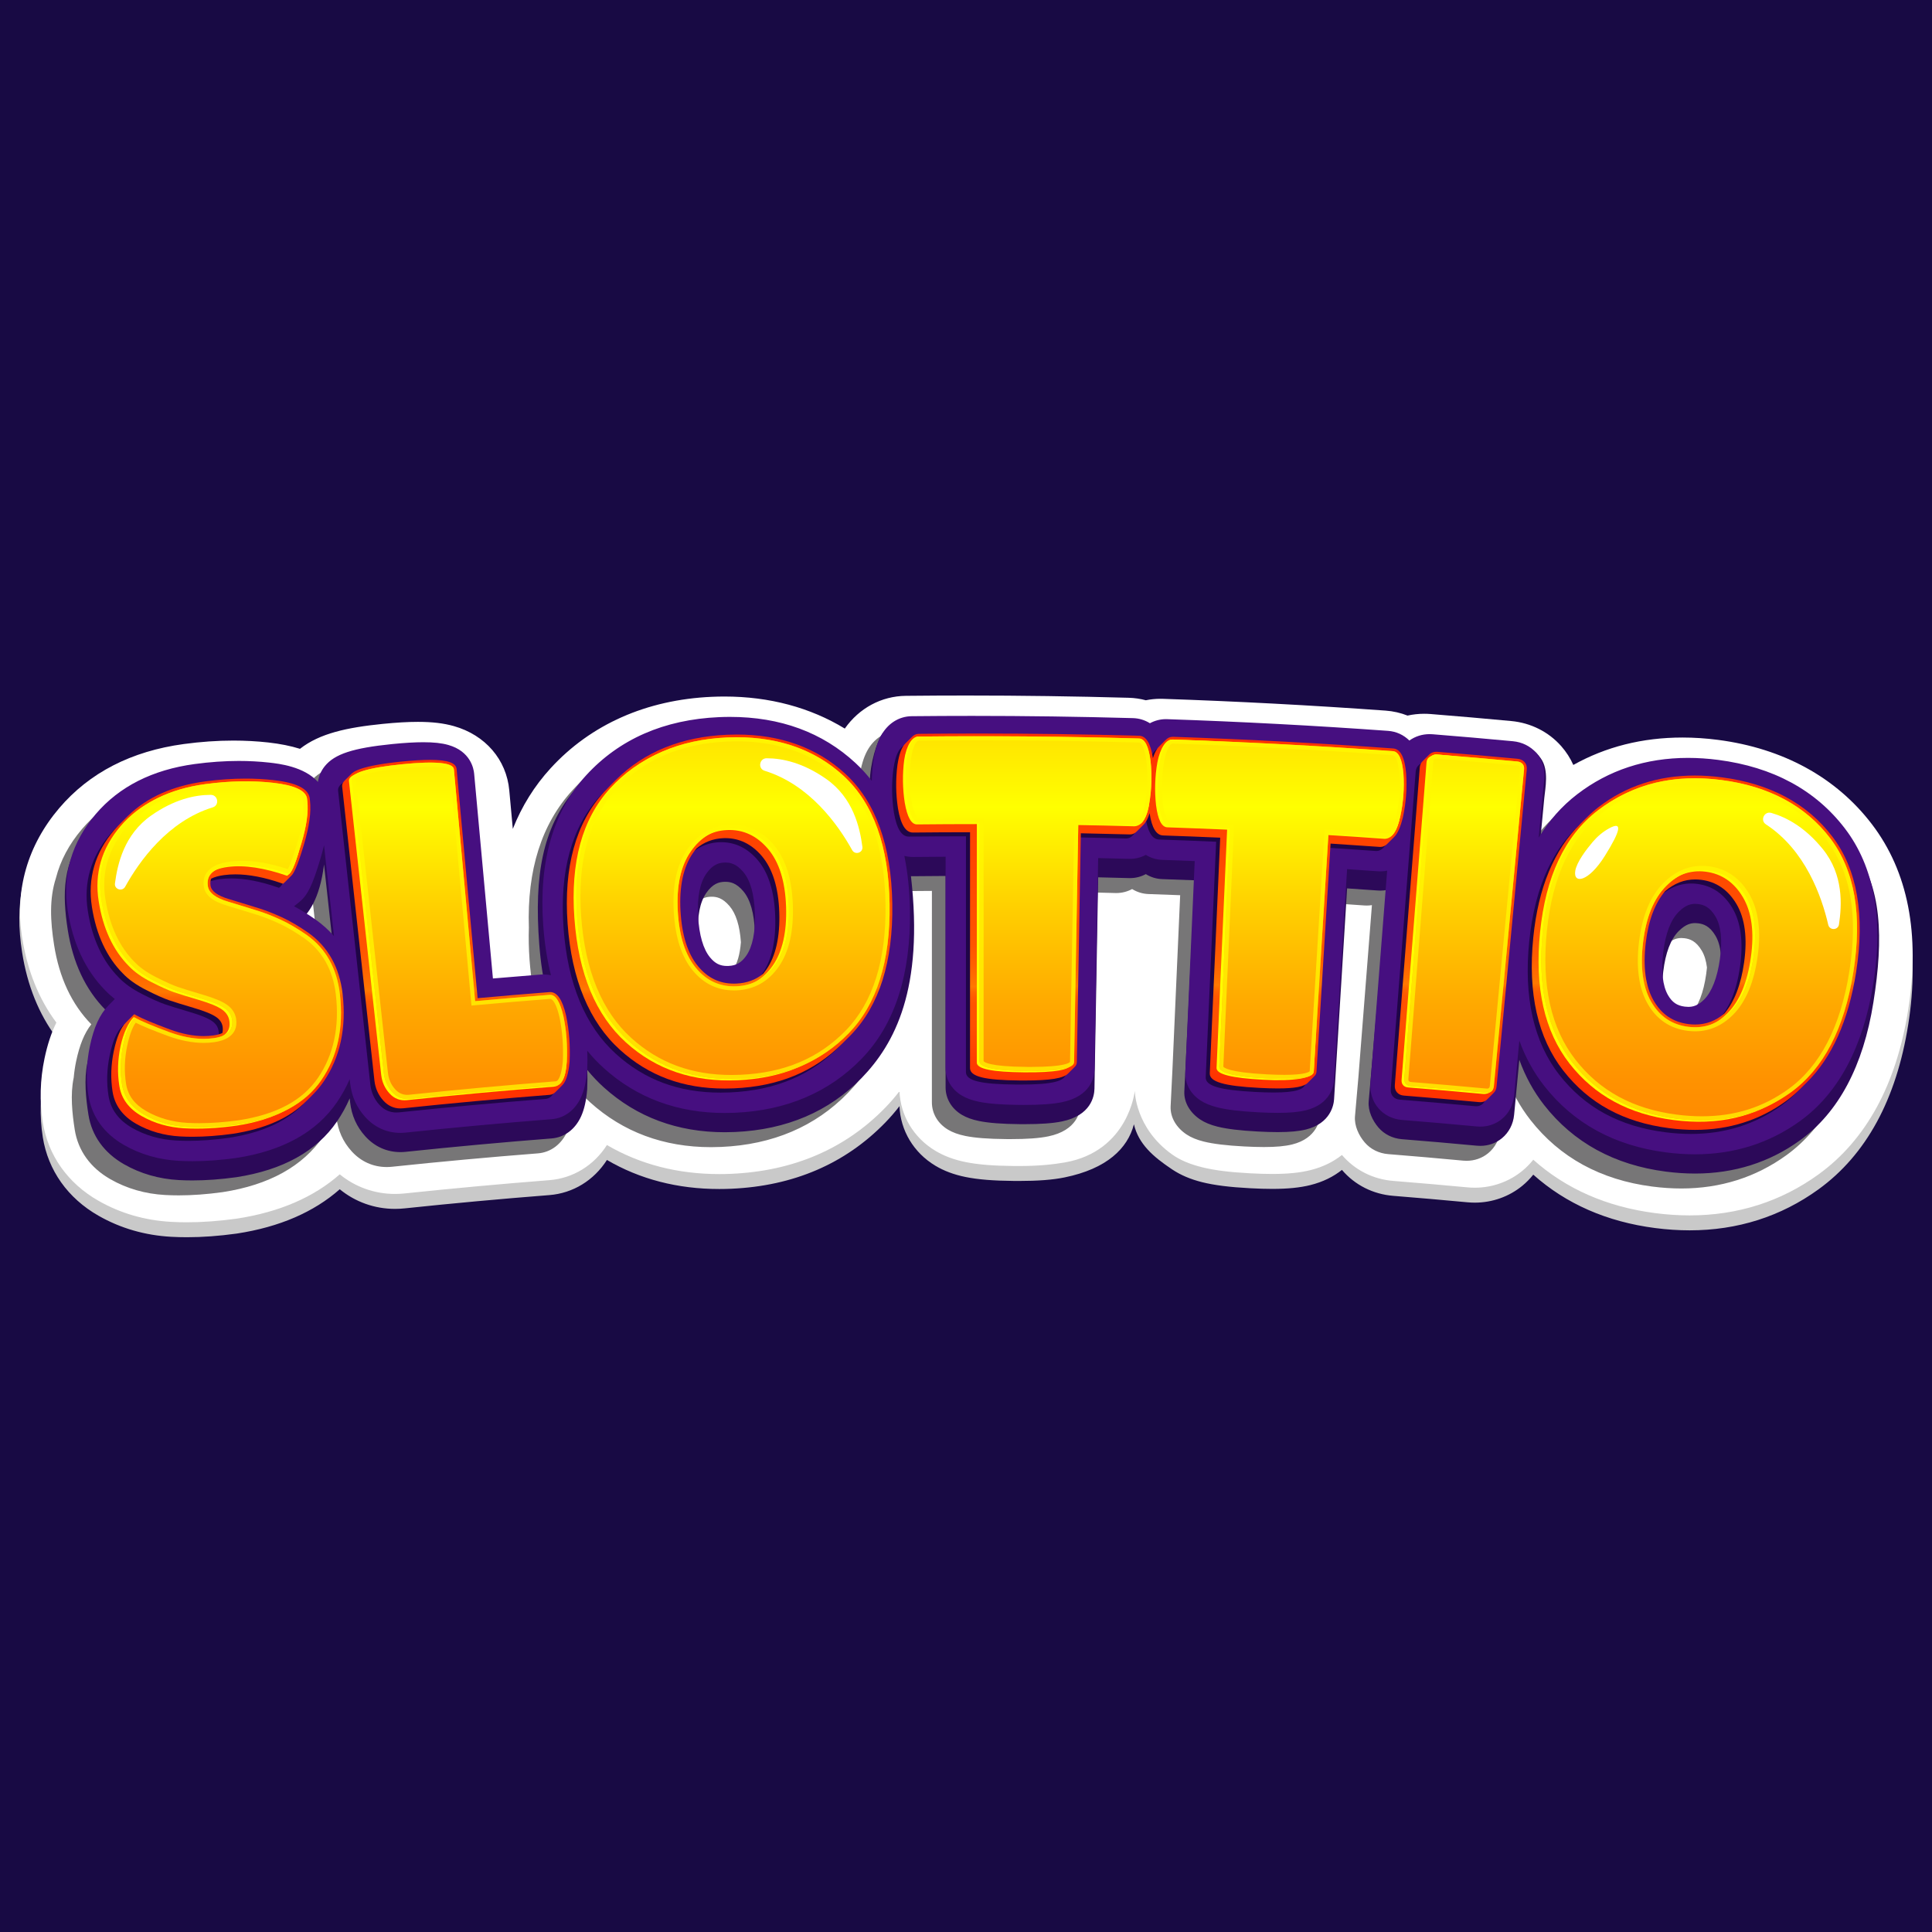 <?xml version="1.0" encoding="UTF-8"?> <svg xmlns="http://www.w3.org/2000/svg" width="500" height="500" viewBox="0 0 500 500" fill="none"><rect width="500" height="500" fill="#180A44"></rect><g clip-path="url(#clip0_2347_52336)"><path d="M484.445 217.168C475.227 205.08 461.461 197.534 444.634 195.346C441.523 194.942 438.431 194.737 435.443 194.737C425.075 194.737 415.599 197.12 407.175 201.831C406.398 200.094 405.36 198.466 404.069 196.995C404.052 196.975 404.034 196.956 404.017 196.936C400.741 193.239 396.159 190.942 391.121 190.47C384.194 189.82 377.167 189.209 370.236 188.655C369.687 188.611 369.131 188.589 368.586 188.589C367.109 188.589 365.664 188.748 364.267 189.057C362.481 188.353 360.576 187.914 358.593 187.77C339.498 186.393 320.117 185.368 300.986 184.723C300.769 184.715 300.552 184.712 300.336 184.712C299.045 184.712 297.775 184.841 296.539 185.091C295.112 184.711 293.629 184.492 292.108 184.449C278.19 184.061 264.075 183.865 250.153 183.865C244.94 183.865 239.654 183.893 234.443 183.947C228.092 184.013 222.343 187.136 218.634 192.419C209.691 186.968 199.116 184.126 187.522 184.126C186.441 184.126 185.334 184.151 184.229 184.199C167.327 184.94 152.898 191.331 142.506 202.679C138.304 207.265 135.04 212.509 132.715 218.38L131.8 208.397C131.079 200.452 125.594 194.087 117.484 191.787C114.827 191.034 111.865 190.683 108.161 190.683C105.563 190.683 102.586 190.854 99.044 191.209C89.815 192.143 82.753 193.648 77.638 197.657C75.224 196.907 72.515 196.362 69.426 196.016C66.503 195.691 63.468 195.527 60.406 195.527C56.265 195.527 51.944 195.828 47.561 196.421C33.984 198.262 21.519 204.312 13.72 213.461C5.497 223.106 3.795 234.202 5.718 246.451C7.065 255.033 10.042 262.423 14.588 268.5C13.28 271.165 12.267 274.239 11.529 277.76C10.366 283.304 10.213 288.871 11.074 294.308C12.432 302.877 17.547 310.091 25.47 314.616C31.152 317.866 37.487 319.704 44.298 320.081C45.63 320.155 47.007 320.192 48.392 320.192C52.381 320.192 56.666 319.88 61.129 319.266C61.223 319.253 61.316 319.239 61.41 319.225C72.332 317.54 81.209 313.702 87.927 307.781C91.972 311.076 96.938 312.858 102.229 312.858C103.055 312.858 103.896 312.814 104.727 312.726C117.132 311.418 129.725 310.262 142.158 309.291C148.314 308.81 153.701 305.475 157.075 300.197C165.624 305.192 175.362 307.716 186.155 307.716C187.178 307.716 188.225 307.693 189.263 307.647C205.366 306.94 218.783 301.167 229.147 290.482C230.441 289.146 231.653 287.742 232.786 286.271C233.031 292.578 236.444 298.291 242.022 301.659C244.284 303.025 246.858 303.989 249.89 304.607C253.084 305.257 257.061 305.58 262.392 305.625C262.831 305.628 263.26 305.631 263.678 305.631C268.697 305.631 272.463 305.338 275.532 304.71C286.464 302.473 291.834 297.222 293.456 290.97C294.646 296.015 298.349 299.315 303.37 302.656C305.569 304.12 308.098 305.196 311.099 305.947C314.261 306.737 318.221 307.235 323.546 307.515C325.664 307.629 327.529 307.684 329.246 307.684C333.269 307.684 336.404 307.371 339.112 306.699C342.441 305.873 345.141 304.483 347.294 302.769C347.302 302.778 347.309 302.787 347.316 302.796C350.649 306.692 355.359 309.066 360.581 309.483C366.962 309.993 373.425 310.555 379.786 311.152C380.419 311.212 381.059 311.242 381.69 311.242C386.194 311.242 390.564 309.687 393.987 306.87C395.037 306.007 395.978 305.043 396.809 304C405.29 311.561 415.857 316.199 428.346 317.818C431.369 318.21 434.372 318.409 437.27 318.409C449.675 318.409 460.897 314.841 470.633 307.797C482.962 298.868 490.769 284.545 493.838 265.225C496.956 245.591 493.795 229.421 484.445 217.168Z" fill="#C9C9C9"></path><path d="M484.444 213.303C475.226 201.216 461.461 193.67 444.633 191.481C441.522 191.077 438.43 190.872 435.442 190.872C425.074 190.872 415.599 193.255 407.174 197.967C406.398 196.229 405.359 194.601 404.069 193.13C404.051 193.111 404.034 193.091 404.017 193.071C400.74 189.374 396.159 187.077 391.12 186.606C384.194 185.955 377.166 185.344 370.235 184.79C369.686 184.746 369.131 184.724 368.585 184.724C367.108 184.724 365.664 184.884 364.266 185.192C362.48 184.488 360.575 184.049 358.593 183.906C339.497 182.528 320.116 181.502 300.985 180.857C300.768 180.85 300.552 180.846 300.335 180.846C299.044 180.846 297.775 180.976 296.538 181.225C295.111 180.846 293.628 180.626 292.107 180.584C278.189 180.196 264.074 180 250.152 180C244.939 180 239.654 180.028 234.442 180.082C228.092 180.148 222.342 183.271 218.633 188.555C209.691 183.103 199.116 180.262 187.522 180.262C186.441 180.262 185.334 180.286 184.228 180.334C167.326 181.075 152.897 187.467 142.506 198.814C138.304 203.4 135.04 208.644 132.715 214.515L131.799 204.532C131.079 196.587 125.593 190.222 117.483 187.922C114.826 187.169 111.864 186.818 108.16 186.818C105.562 186.818 102.586 186.989 99.043 187.344C89.814 188.279 82.752 189.783 77.638 193.793C75.224 193.042 72.514 192.497 69.425 192.151C66.503 191.827 63.468 191.662 60.405 191.662C56.265 191.662 51.944 191.963 47.56 192.557C33.984 194.397 23.145 199.97 15.346 209.12C7.124 218.764 3.794 230.337 5.718 242.586C7.065 251.167 10.041 258.558 14.588 264.635C13.28 267.3 12.267 270.374 11.528 273.894C10.365 279.439 10.212 285.006 11.073 290.443C12.432 299.012 17.547 306.226 25.469 310.751C31.152 314.001 37.487 315.839 44.297 316.216C45.63 316.29 47.007 316.327 48.391 316.327C52.38 316.327 56.666 316.015 61.129 315.401C61.222 315.388 61.316 315.374 61.409 315.36C72.332 313.675 81.209 309.836 87.927 303.916C91.972 307.211 96.938 308.993 102.229 308.993C103.055 308.993 103.895 308.949 104.727 308.861C117.131 307.553 129.725 306.397 142.158 305.426C148.314 304.945 153.701 301.61 157.075 296.332C165.624 301.327 175.362 303.851 186.155 303.851C187.178 303.851 188.225 303.827 189.263 303.782C205.366 303.075 218.783 297.302 229.147 286.617C230.441 285.281 231.653 283.877 232.786 282.406C233.031 288.713 236.444 294.426 242.022 297.794C244.284 299.16 246.857 300.124 249.89 300.742C253.083 301.392 257.061 301.715 262.392 301.759C262.831 301.763 263.26 301.765 263.678 301.765C268.696 301.765 272.446 301.382 275.532 300.845C292.11 297.961 293.686 282.298 293.686 282.298C293.686 282.298 293.715 291.918 303.369 298.791C305.521 300.323 308.097 301.331 311.098 302.082C314.26 302.872 318.221 303.37 323.546 303.65C325.664 303.764 327.528 303.819 329.245 303.819C333.269 303.819 336.404 303.506 339.112 302.834C342.44 302.008 345.141 300.618 347.294 298.904C347.301 298.913 347.308 298.922 347.316 298.93C350.649 302.826 355.358 305.201 360.58 305.618C366.962 306.128 373.424 306.69 379.786 307.287C380.419 307.347 381.059 307.377 381.689 307.377C386.194 307.377 390.563 305.822 393.986 303.005C395.036 302.142 395.978 301.178 396.809 300.135C405.289 307.695 415.856 312.333 428.345 313.952C431.369 314.345 434.372 314.544 437.269 314.544C449.675 314.544 460.897 310.976 470.633 303.932C482.961 295.003 490.769 280.68 493.837 261.36C496.955 241.726 493.795 225.556 484.444 213.303Z" fill="white"></path><path d="M480.587 232.033C479.199 226.878 476.977 222.288 473.924 218.287C466.342 208.345 455.311 202.369 441.137 200.526C438.475 200.18 435.839 200.005 433.303 200.005C422.397 200.005 412.741 203.18 404.603 209.443C400.915 212.279 397.791 215.736 395.221 219.775L396.118 210.358C396.215 209.343 396.146 208.348 395.925 207.4L396.118 205.379C396.357 202.879 395.608 200.499 393.988 198.653C392.492 196.965 390.364 195.914 387.995 195.692C381.118 195.046 374.139 194.439 367.255 193.889C366.984 193.868 366.712 193.857 366.446 193.857C364.508 193.857 362.708 194.431 361.199 195.512C359.702 194.043 357.807 193.163 355.694 193.01C336.734 191.643 317.487 190.625 298.491 189.984C298.392 189.981 298.294 189.979 298.196 189.979C296.718 189.979 295.314 190.349 294.049 191.038C292.747 190.219 291.263 189.757 289.674 189.712C275.854 189.328 261.837 189.133 248.013 189.133C242.837 189.133 237.588 189.16 232.412 189.214C229.072 189.249 226.158 191.116 224.419 194.336C223.505 196.027 222.865 198.174 222.461 200.903L222.445 201.013C222.232 202.629 222.108 204.287 222.072 205.961C220.786 204.29 219.379 202.74 217.845 201.318C209.31 193.406 198.389 189.394 185.383 189.394C184.453 189.394 183.501 189.415 182.55 189.457C168.301 190.081 156.722 195.152 148.137 204.528C140.163 213.229 136.381 225.184 136.872 240.095C136.782 242.748 136.837 245.504 137.045 248.363C137.239 251.044 137.55 253.617 137.969 256.09C137.667 256.061 137.369 256.047 137.079 256.047C136.853 256.047 136.624 256.055 136.398 256.073C132.293 256.394 128.153 256.735 124.024 257.093L119.163 204.077C119.042 202.747 118.203 198.282 112.468 196.655C110.773 196.175 108.725 195.951 106.021 195.951C103.809 195.951 101.101 196.11 97.966 196.424C87.784 197.454 83.053 199.006 80.513 202.149C79.539 203.354 78.937 204.76 78.744 206.229C75.139 202.232 68.649 201.502 66.122 201.22C63.584 200.938 60.941 200.795 58.266 200.795C54.597 200.795 50.752 201.064 46.837 201.594C35.91 203.076 27.293 207.435 21.227 214.551C17.871 218.488 15.616 222.735 14.47 227.254C12.737 232.6 13.029 238.393 13.992 244.523C15.324 253.012 18.569 259.929 23.633 265.089C21.855 267.337 20.592 270.418 19.705 274.651C19.408 276.069 19.203 277.486 19.076 278.9C19.073 278.917 19.068 278.933 19.065 278.95C18.166 283.236 18.684 288.2 19.344 292.365C20.204 297.791 23.392 302.222 28.562 305.174C32.809 307.603 37.58 308.979 42.74 309.265C43.879 309.328 45.061 309.36 46.251 309.36C49.761 309.36 53.562 309.082 57.55 308.532L57.662 308.516C69.642 306.668 78.39 301.818 83.666 294.097C84.96 292.201 86.057 290.209 86.955 288.126L87.067 289.154C87.437 292.521 88.76 295.48 90.998 297.945C93.419 300.615 96.563 302.027 100.089 302.027C100.547 302.027 101.016 302.002 101.482 301.952C113.98 300.634 126.669 299.469 139.197 298.491C142.541 298.229 145.333 296.135 146.856 292.745C147.652 290.97 148.144 288.826 148.404 285.994L148.418 285.831L148.426 285.667C148.5 284.013 148.502 282.373 148.439 280.767C149.751 282.374 151.169 283.872 152.7 285.255C161.24 292.971 171.775 296.884 184.014 296.884C184.883 296.884 185.774 296.864 186.66 296.825C199.985 296.24 211.012 291.541 219.436 282.856C227.996 274.021 235.577 259.831 232.208 230.628L232.791 230.627C235.574 230.598 238.378 230.577 241.177 230.564L241.17 280.279C241.17 280.285 241.171 280.292 241.171 280.298L241.17 285.258C241.173 288.167 242.688 290.751 245.329 292.345C246.542 293.077 248.021 293.614 249.851 293.986C252.33 294.491 255.766 294.755 260.349 294.793C260.755 294.797 261.15 294.799 261.537 294.799C265.827 294.799 268.922 294.574 271.278 294.092C278.766 292.56 279.663 287.642 279.701 285.592L280.661 230.913C283.331 230.973 286.004 231.04 288.659 231.114C288.741 231.116 288.822 231.117 288.903 231.117C290.361 231.117 291.747 230.758 292.995 230.084C294.267 230.876 295.713 231.327 297.263 231.379C299.969 231.47 302.697 231.57 305.426 231.678L303.437 276.567L302.956 286.325C302.831 289.231 304.5 291.881 307.069 293.59C308.247 294.375 309.701 294.977 311.513 295.43C313.968 296.043 317.39 296.458 321.968 296.699C323.871 296.801 325.598 296.852 327.104 296.852C330.249 296.852 332.577 296.638 334.432 296.178C340.832 294.589 341.621 289.798 341.712 288.361L345.084 233.778C347.751 233.956 350.421 234.141 353.073 234.332C353.283 234.347 353.492 234.355 353.699 234.355C354.157 234.355 354.608 234.317 355.052 234.247L351.559 278.707L350.666 288.932C350.475 291.36 351.668 293.883 353.183 295.651C354.69 297.415 356.855 298.492 359.279 298.686C365.71 299.2 372.221 299.766 378.632 300.368C378.938 300.397 379.246 300.411 379.548 300.411C381.645 300.411 383.584 299.728 385.152 298.438C386.955 296.955 388.075 294.802 388.305 292.377L389.66 278.161C391.214 282.459 393.347 286.356 396.062 289.831C403.66 299.549 414.258 305.35 427.561 307.075C430.137 307.409 432.683 307.578 435.129 307.578C445.269 307.578 454.413 304.683 462.309 298.971C472.288 291.743 478.673 279.735 481.287 263.281C483.227 251.072 483.521 240.628 480.587 232.033ZM441.565 252.06C440.886 256.905 439.48 260.523 437.498 262.522C435.815 264.221 434.416 264.439 433.385 264.439C433.09 264.439 432.777 264.418 432.455 264.376C430.444 264.115 429.187 263.248 428.118 261.381C427.416 260.157 426.965 258.561 426.766 256.652C426.803 256.217 426.845 255.775 426.899 255.322C427.48 250.456 428.818 246.935 430.876 244.856C432.715 242.998 434.132 242.76 435.16 242.76C435.416 242.76 435.687 242.778 435.962 242.814C437.33 242.991 438.928 243.513 440.42 246.035C441.109 247.202 441.554 248.661 441.759 250.396C441.709 250.935 441.645 251.489 441.565 252.06ZM189.614 251.161C188.35 252.981 187.01 253.76 184.989 253.849C184.87 253.854 184.752 253.856 184.635 253.856C182.802 253.856 181.523 253.217 180.221 251.647C178.54 249.622 177.49 246.174 177.168 241.652C177.41 238.841 178.101 236.599 179.237 234.961C180.926 232.527 182.53 232.138 183.876 232.079C183.979 232.074 184.082 232.072 184.184 232.072C185.449 232.072 186.986 232.358 188.795 234.48C190.467 236.442 191.456 239.591 191.745 243.844C191.507 246.976 190.787 249.471 189.614 251.161ZM78.141 241.857L78.076 241.811C77.319 241.287 76.576 240.799 75.84 240.333C77.603 238.115 79.486 234.321 80.311 227.595L82.273 245.464C81.04 244.153 79.671 242.943 78.141 241.857Z" fill="#777677"></path><path d="M479.536 219.475C471.954 209.533 458.857 203.486 444.682 201.642C442.02 201.297 439.385 201.121 436.849 201.121C425.943 201.121 416.287 204.297 408.149 210.56C404.193 213.602 400.878 217.349 398.208 221.773L399.663 206.496C399.903 203.995 400.913 199.341 398.8 196.319C397.255 194.108 396.103 193.421 393.735 193.199C386.857 192.554 377.686 195.556 370.801 195.006C370.53 194.985 370.258 194.974 369.992 194.974C368.054 194.974 366.254 195.548 364.745 196.628C363.248 195.16 361.354 194.28 359.241 194.127C340.28 192.76 321.033 191.742 302.037 191.101C301.938 191.098 301.84 191.096 301.742 191.096C300.264 191.096 298.86 191.465 297.595 192.154C296.293 191.336 294.81 190.873 293.22 190.829C279.4 190.444 265.383 190.249 251.559 190.249C246.383 190.249 241.134 190.277 235.958 190.331C232.618 190.365 229.704 187.253 227.965 190.474C227.052 192.164 225.21 196.835 225.065 202.894L225.992 202.13C225.778 203.746 225.654 205.404 225.618 207.077C224.333 205.406 222.925 203.856 221.391 202.435C212.857 194.523 201.935 190.511 188.929 190.511C187.999 190.511 187.047 190.532 186.096 190.573C171.847 191.198 156.111 195.193 148.162 205.114C140.687 214.445 138.141 226.008 139.567 244.5C139.921 249.095 140.566 253.389 141.56 257.372C140.886 257.224 141.249 257.164 140.625 257.164C140.399 257.164 140.17 257.172 139.944 257.19C135.839 257.511 131.698 257.852 127.569 258.21L122.709 205.194C122.588 203.864 121.749 199.398 116.014 197.772C114.319 197.291 112.271 197.067 109.567 197.067C107.355 197.067 104.647 197.226 101.511 197.54C91.329 198.571 86.599 200.123 84.058 203.266C83.085 204.47 82.483 205.876 82.29 207.346C78.685 203.349 72.195 202.619 69.668 202.336C67.13 202.054 64.487 201.911 61.812 201.911C58.143 201.911 54.298 202.18 50.383 202.711C39.456 204.192 28.475 208.48 22.41 215.596C16.156 222.931 16.085 231.412 17.537 240.66C18.876 249.186 22.141 256.127 27.244 261.295C27.981 262.068 28.805 262.812 29.711 263.523L28.104 265.151C25.827 267.459 23.645 270.152 22.61 275.087C21.711 279.372 22.23 284.336 22.889 288.501C23.75 293.928 26.938 298.358 32.107 301.311C36.354 303.739 41.125 305.116 46.286 305.401C47.425 305.464 48.606 305.496 49.797 305.496C53.306 305.496 57.108 305.218 61.096 304.668L61.208 304.652C73.187 302.804 81.936 297.954 87.211 290.234C88.506 288.338 89.603 286.346 90.5 284.263L90.613 285.29C90.983 288.658 92.306 291.616 94.543 294.081C96.965 296.751 100.108 298.163 103.634 298.163C104.093 298.163 104.561 298.138 105.027 298.089C117.525 296.77 130.214 295.606 142.742 294.627C146.087 294.366 148.878 292.271 150.401 288.881C151.198 287.107 151.69 284.962 151.949 282.13L151.964 281.967L151.971 281.804C152.045 280.149 152.047 278.51 151.985 276.904C153.296 278.51 154.715 280.008 156.245 281.391C164.785 289.108 175.321 293.02 187.56 293.02C188.429 293.02 189.319 293 190.205 292.962C203.531 292.377 214.557 287.677 222.981 278.993C231.541 270.157 239.123 255.967 235.753 226.764L236.337 226.764C239.12 226.734 241.924 226.713 244.723 226.7L244.716 281.394C244.718 284.303 246.234 286.886 248.875 288.481C250.087 289.213 251.566 289.75 253.396 290.122C255.875 290.627 259.312 290.891 263.895 290.929C264.3 290.933 264.696 290.935 265.083 290.935C269.372 290.935 272.468 290.71 274.823 290.228C282.312 288.696 283.209 283.778 283.247 281.728L284.206 227.049C286.877 227.109 289.55 227.176 292.205 227.25C292.286 227.252 292.367 227.253 292.449 227.253C293.907 227.253 295.292 226.894 296.541 226.22C297.813 227.012 299.259 227.463 300.808 227.515C303.587 227.609 306.389 227.711 309.191 227.822L306.502 282.461C306.376 285.367 308.046 288.017 310.614 289.726C311.793 290.511 313.247 291.113 315.059 291.566C317.513 292.179 320.935 292.594 325.513 292.835C327.416 292.937 329.144 292.988 330.649 292.988C333.794 292.988 336.123 292.774 337.978 292.314C344.377 290.725 345.167 285.934 345.257 284.497L348.629 229.914C351.296 230.091 353.967 230.277 356.619 230.468C356.829 230.483 357.037 230.491 357.245 230.491C357.839 230.491 358.424 230.429 358.994 230.311L354.211 285.068C354.02 287.496 355.213 290.019 356.728 291.787C358.235 293.551 360.4 294.628 362.824 294.822C369.255 295.336 375.766 295.902 382.177 296.504C382.483 296.533 382.792 296.547 383.093 296.547C385.191 296.547 387.129 295.864 388.697 294.574C390.5 293.091 391.62 290.937 391.851 288.513L393.205 274.296C394.759 278.595 396.892 282.492 399.608 285.967C407.205 295.684 417.803 301.486 431.107 303.211C433.682 303.545 436.228 303.714 438.674 303.714C448.814 303.714 457.958 300.819 465.854 295.107C475.833 287.879 482.218 275.871 484.832 259.417C487.482 242.74 487.07 229.348 479.536 219.475ZM81.687 242.973L81.621 242.927C79.718 241.607 77.874 240.468 76.115 239.523L77.567 238.33C79.641 236.627 82.731 232.903 83.857 223.732C84.009 222.5 83.6 224.832 83.857 223.732L86.438 247.244C85.054 245.671 83.474 244.243 81.687 242.973ZM193.16 252.278C191.895 254.098 190.556 254.876 188.535 254.965C188.415 254.97 188.297 254.973 188.18 254.973C186.347 254.973 185.069 254.333 183.767 252.764C182.003 250.639 180.932 246.95 180.67 242.097C180.405 237.2 181.116 233.5 182.783 231.098C184.473 228.664 186.076 228.275 187.422 228.216C187.526 228.211 187.628 228.209 187.731 228.209C188.996 228.209 190.533 228.495 192.342 230.617C194.178 232.772 195.193 236.355 195.359 241.266C195.524 246.16 194.763 249.968 193.16 252.278ZM445.11 253.177C444.432 258.022 443.025 261.64 441.044 263.639C439.361 265.338 437.962 265.555 436.93 265.555C436.636 265.555 436.323 265.534 436.001 265.492C433.99 265.232 432.733 264.364 431.664 262.497C430.29 260.101 429.868 256.284 430.445 251.459C431.026 246.593 432.364 243.072 434.422 240.993C436.261 239.135 437.677 238.897 438.705 238.897C438.962 238.897 439.232 238.915 439.508 238.951C440.875 239.128 442.474 239.65 443.965 242.172C445.407 244.61 445.792 248.313 445.11 253.177Z" fill="#2C0959"></path><path d="M477.47 214.425C469.887 204.483 458.856 198.507 444.682 196.663C442.02 196.317 439.384 196.142 436.849 196.142C425.943 196.142 416.286 199.318 408.148 205.58C404.192 208.622 400.877 212.369 398.208 216.793L399.663 201.516C399.902 199.016 399.153 196.636 397.533 194.791C396.037 193.103 393.909 192.051 391.54 191.829C384.663 191.183 377.684 190.577 370.8 190.027C370.529 190.005 370.257 189.994 369.991 189.994C368.053 189.994 366.253 190.568 364.744 191.649C363.247 190.18 361.353 189.301 359.24 189.148C340.279 187.78 321.032 186.762 302.036 186.121C301.937 186.118 301.839 186.116 301.741 186.116C300.263 186.116 298.859 186.486 297.594 187.175C296.292 186.356 294.809 185.894 293.219 185.85C279.4 185.465 265.383 185.27 251.558 185.27C246.382 185.27 241.133 185.298 235.957 185.351C232.617 185.386 229.703 187.253 227.964 190.474C227.051 192.164 226.41 194.312 226.006 197.04L225.991 197.151C225.777 198.767 225.653 200.425 225.617 202.098C224.332 200.428 222.924 198.877 221.39 197.456C212.856 189.543 201.934 185.532 188.928 185.532C187.998 185.532 187.046 185.553 186.095 185.594C171.846 186.219 160.268 191.29 151.682 200.665C143.129 209.998 139.397 223.071 140.59 239.522C140.923 244.118 141.589 248.41 142.582 252.393C141.908 252.245 141.249 252.184 140.624 252.184C140.398 252.184 140.169 252.193 139.943 252.211C135.838 252.531 131.697 252.872 127.568 253.23L122.708 200.214C122.587 198.884 121.748 194.419 116.013 192.793C114.318 192.312 112.27 192.088 109.566 192.088C107.353 192.088 104.646 192.247 101.51 192.561C91.328 193.592 86.598 195.144 84.057 198.287C83.084 199.491 82.482 200.897 82.289 202.366C78.684 198.37 72.194 197.64 69.667 197.357C67.129 197.075 64.486 196.932 61.811 196.932C58.142 196.932 54.297 197.201 50.382 197.731C39.455 199.213 30.838 203.572 24.772 210.688C18.518 218.024 16.084 226.433 17.536 235.681C18.875 244.206 22.14 251.148 27.243 256.315C27.98 257.089 28.804 257.833 29.71 258.544L28.103 260.172C25.826 262.48 24.284 265.853 23.249 270.787C22.351 275.073 22.229 279.357 22.888 283.522C23.748 288.949 26.937 293.379 32.106 296.331C36.353 298.76 41.124 300.136 46.285 300.422C47.424 300.485 48.605 300.517 49.796 300.517C53.305 300.517 57.107 300.239 61.095 299.689L61.207 299.673C73.186 297.825 81.934 292.975 87.21 285.255C88.505 283.358 89.602 281.367 90.499 279.283L90.612 280.311C90.982 283.678 92.305 286.637 94.542 289.102C96.964 291.772 100.107 293.184 103.633 293.184C104.092 293.184 104.56 293.159 105.026 293.109C117.524 291.791 130.213 290.627 142.741 289.648C146.086 289.386 148.877 287.292 150.4 283.902C151.197 282.128 151.689 279.983 151.948 277.151L151.963 276.988L151.97 276.824C152.044 275.17 152.046 273.531 151.984 271.925C153.295 273.531 154.714 275.029 156.244 276.412C164.784 284.128 175.32 288.041 187.559 288.041C188.428 288.041 189.318 288.021 190.204 287.982C203.53 287.397 214.556 282.698 222.98 274.013C231.54 265.178 235.75 252.253 235.491 235.597C235.413 230.529 234.927 225.828 234.043 221.499C234.751 221.685 235.487 221.785 236.245 221.785L236.336 221.784C239.119 221.755 241.923 221.734 244.722 221.721L244.715 276.415C244.717 279.324 246.233 281.907 248.874 283.502C250.086 284.234 251.565 284.771 253.395 285.143C255.874 285.648 259.311 285.912 263.894 285.95C264.299 285.954 264.695 285.955 265.082 285.955C269.371 285.955 272.467 285.731 274.822 285.249C282.311 283.716 283.208 278.799 283.246 276.749L284.205 222.07C286.876 222.13 289.549 222.196 292.204 222.271C292.285 222.273 292.366 222.274 292.447 222.274C293.906 222.274 295.291 221.914 296.54 221.241C297.812 222.032 299.258 222.484 300.807 222.536C303.586 222.63 306.388 222.732 309.19 222.843L306.769 277.484C306.644 280.391 308.045 283.038 310.613 284.747C311.791 285.532 313.245 286.134 315.058 286.586C317.512 287.2 320.934 287.615 325.512 287.856C327.415 287.957 329.143 288.009 330.648 288.009C333.793 288.009 336.121 287.795 337.976 287.334C344.376 285.746 345.166 280.955 345.256 279.518L348.628 224.935C351.295 225.112 353.965 225.297 356.617 225.489C356.827 225.504 357.036 225.511 357.243 225.511C357.838 225.511 358.423 225.45 358.993 225.331L354.675 280.302C354.485 282.73 355.213 285.039 356.728 286.806C358.236 288.57 360.4 289.648 362.824 289.841C369.255 290.355 375.767 290.921 382.177 291.523C382.483 291.552 382.792 291.567 383.093 291.567C385.191 291.567 387.13 290.884 388.697 289.593C390.501 288.111 391.621 285.957 391.851 283.532L393.205 269.316C394.759 273.615 396.893 277.511 399.608 280.986C407.205 290.704 417.804 296.506 431.107 298.23C433.682 298.564 436.228 298.734 438.674 298.734C448.814 298.734 457.958 295.838 465.854 290.126C475.833 282.898 482.219 270.891 484.832 254.437C487.481 237.761 485.004 224.299 477.47 214.425ZM81.686 237.994L81.62 237.948C79.716 236.628 77.873 235.488 76.114 234.543L77.566 233.351C79.639 231.647 80.896 229.038 82.941 222.182C83.296 220.993 83.599 219.852 83.856 218.752L86.437 242.264C85.053 240.692 83.473 239.263 81.686 237.994ZM193.159 247.298C191.894 249.118 190.555 249.897 188.534 249.986C188.414 249.991 188.296 249.993 188.179 249.993C186.346 249.993 185.068 249.354 183.766 247.784C182.002 245.66 180.931 241.971 180.669 237.117C180.404 232.221 181.115 228.521 182.782 226.119C184.472 223.684 186.075 223.295 187.421 223.236C187.525 223.232 187.627 223.229 187.73 223.229C188.995 223.229 190.532 223.515 192.341 225.637C194.177 227.792 195.192 231.375 195.358 236.286C195.523 241.18 194.762 244.988 193.159 247.298ZM445.109 248.197C444.431 253.042 443.025 256.66 441.043 258.659C439.36 260.358 437.961 260.576 436.929 260.576C436.635 260.576 436.322 260.555 436 260.513C433.989 260.252 432.732 259.385 431.663 257.518C430.289 255.121 429.867 251.305 430.444 246.48C431.025 241.613 432.363 238.092 434.421 236.013C436.26 234.155 437.676 233.917 438.704 233.917C438.961 233.917 439.231 233.936 439.507 233.971C440.874 234.148 442.473 234.67 443.964 237.192C445.406 239.631 445.791 243.333 445.109 248.197Z" fill="#460F80"></path><path d="M48.743 295.247C47.668 295.247 46.605 295.218 45.582 295.161C41.41 294.931 37.579 293.832 34.193 291.896C30.695 289.898 28.638 287.102 28.081 283.586C27.543 280.185 27.645 276.67 28.386 273.14C29.149 269.498 30.185 267.054 31.551 265.669L31.925 265.291L32.39 265.546C34.09 266.48 36.979 267.692 41.223 269.252C44.293 270.382 47.211 270.955 49.894 270.955C50.751 270.955 51.603 270.897 52.424 270.781C56.542 270.205 56.761 268.244 56.567 266.819C56.427 265.793 55.887 264.96 54.916 264.276C53.843 263.52 51.907 262.727 49.161 261.917C46.149 261.03 44.095 260.392 42.698 259.911C41.238 259.411 39.296 258.543 36.764 257.256C34.237 255.973 32.205 254.528 30.723 252.96C26.556 248.763 23.863 242.97 22.73 235.754C21.576 228.411 23.528 221.713 28.531 215.845C33.556 209.949 40.839 206.318 50.178 205.052C53.811 204.56 57.371 204.31 60.757 204.31C63.199 204.31 65.608 204.44 67.914 204.697C73.749 205.349 76.824 206.825 77.314 209.208L77.32 209.238L77.41 210C77.758 212.95 77.24 216.689 75.826 221.428C73.951 227.715 73.062 229.053 72.497 229.517L72.193 229.767L71.821 229.638C67.424 228.11 63.401 227.336 59.861 227.336C58.856 227.336 57.875 227.398 56.944 227.522C54.576 227.837 52.981 228.516 52.203 229.538C51.706 230.19 51.532 230.992 51.67 231.991C51.872 233.463 53.511 234.651 56.539 235.522C57.269 235.758 58.281 236.068 59.655 236.474C61.047 236.888 62.619 237.373 64.326 237.916C66.107 238.485 68.056 239.252 70.121 240.196C72.21 241.153 74.512 242.5 76.962 244.198C82.065 247.823 85.054 253.145 85.851 260.022C86.871 268.824 85.217 276.468 80.933 282.741C76.625 289.045 69.512 292.883 59.188 294.475C55.475 294.988 51.965 295.247 48.743 295.247Z" fill="#1F0547"></path><path d="M102.58 287.913C100.863 287.913 99.38 287.238 98.173 285.908C96.849 284.449 96.066 282.689 95.845 280.675L87.5 204.644C87.449 204.181 87.594 203.721 87.921 203.317C88.373 202.758 89.749 201.056 101.093 199.907C104.013 199.615 106.509 199.467 108.512 199.467C113.033 199.467 115.208 200.221 115.355 201.84L120.793 261.143C126.962 260.58 133.212 260.051 139.381 259.57C139.445 259.565 139.508 259.563 139.57 259.563C141.401 259.563 142.749 261.549 143.689 265.635C144.088 267.532 144.365 269.492 144.515 271.475C144.664 273.449 144.692 275.508 144.599 277.596C144.193 282.036 143.08 284.25 141.195 284.397C128.61 285.38 115.864 286.55 103.309 287.874C103.063 287.9 102.817 287.913 102.58 287.913Z" fill="#1F0547"></path><path d="M186.506 282.77C175.732 282.77 166.876 279.5 159.431 272.773C151.463 265.57 146.892 254.584 145.844 240.119C144.783 225.473 147.961 213.991 155.291 205.993C162.705 197.897 172.807 193.515 185.319 192.967C186.177 192.929 187.037 192.91 187.874 192.91C199.234 192.91 208.71 196.354 216.036 203.148C223.817 210.358 227.881 221.663 228.115 236.749C228.346 251.667 224.737 263.079 217.386 270.666C210.023 278.257 200.697 282.199 188.874 282.718C188.079 282.753 187.282 282.77 186.506 282.77ZM186.676 217.96C186.481 217.96 186.287 217.964 186.09 217.973C182.206 218.143 178.99 220.026 176.533 223.568C174.045 227.151 172.958 232.18 173.3 238.513C173.642 244.823 175.171 249.655 177.846 252.878C180.355 255.902 183.39 257.372 187.126 257.372C187.335 257.372 187.545 257.368 187.759 257.358C191.779 257.181 194.899 255.416 197.299 251.96C199.721 248.473 200.839 243.483 200.625 237.127C200.409 230.752 198.887 225.861 196.101 222.591C193.481 219.517 190.31 217.96 186.676 217.96Z" fill="#1F0547"></path><path d="M264.028 280.685C263.661 280.685 263.285 280.683 262.899 280.68C253.729 280.603 249.987 279.671 249.985 277.463L249.993 216.434C245.092 216.436 240.123 216.463 235.216 216.514H235.216C233.326 216.514 232.07 214.485 231.348 210.31C231.06 208.47 230.903 206.577 230.878 204.671C230.854 202.759 230.964 200.862 231.206 199.032C231.831 194.807 233.062 192.749 234.969 192.729C240.122 192.676 245.349 192.649 250.503 192.649C264.27 192.649 278.227 192.843 291.988 193.226C293.892 193.279 295.086 195.358 295.64 199.582C295.852 201.428 295.928 203.327 295.87 205.238C295.812 207.147 295.622 209.037 295.304 210.857C294.511 214.997 293.233 217.003 291.393 217.004L291.327 217.003C286.55 216.87 281.713 216.759 276.939 216.673L275.869 277.692C275.829 279.818 272.399 280.685 264.028 280.685Z" fill="#1F0547"></path><path d="M329.596 282.738C328.203 282.738 326.588 282.689 324.799 282.594C315.638 282.112 311.94 281.016 312.036 278.81L314.737 217.841C309.823 217.626 304.858 217.433 299.968 217.268C298.091 217.205 296.917 215.122 296.377 210.9C296.171 209.053 296.097 207.154 296.157 205.246C296.216 203.337 296.41 201.446 296.732 199.626C297.532 195.497 298.825 193.494 300.688 193.494L300.77 193.495C319.686 194.133 338.851 195.147 357.732 196.509C359.631 196.646 360.733 198.776 361.101 203.02C361.23 204.876 361.224 206.776 361.081 208.681C360.939 210.589 360.665 212.469 360.268 214.269C359.311 218.29 357.978 220.24 356.192 220.24C356.135 220.24 356.078 220.237 356.021 220.233C351.251 219.889 346.421 219.565 341.655 219.268L337.892 280.18C337.78 281.973 335.299 282.738 329.596 282.738Z" fill="#1F0547"></path><path d="M382.041 286.296C381.935 286.296 381.828 286.291 381.716 286.281C375.274 285.676 368.733 285.107 362.275 284.591C361.508 284.53 360.904 284.246 360.48 283.748C360.054 283.256 359.867 282.615 359.927 281.85L366.381 199.713C366.442 198.943 366.741 198.337 367.271 197.913C367.719 197.554 368.28 197.372 368.938 197.372C369.037 197.372 369.138 197.376 369.243 197.385C376.099 197.932 383.048 198.536 389.896 199.18C390.684 199.254 391.307 199.542 391.746 200.038C392.197 200.552 392.388 201.2 392.314 201.968L384.502 283.986C384.43 284.747 384.136 285.345 383.628 285.762C383.197 286.116 382.663 286.296 382.041 286.296Z" fill="#1F0547"></path><path d="M437.621 293.464C435.447 293.464 433.174 293.312 430.868 293.012C419.107 291.488 410.166 286.625 403.537 278.145C396.921 269.678 394.306 258.069 395.762 243.639C397.237 229.026 402.347 218.263 410.951 211.647C417.958 206.255 426.317 203.52 435.795 203.52C438.059 203.52 440.421 203.678 442.814 203.988C455.253 205.606 464.866 210.763 471.388 219.314C477.833 227.76 479.9 239.598 477.534 254.498C475.193 269.233 469.661 279.851 461.092 286.058C454.299 290.972 446.402 293.464 437.621 293.464ZM437.652 228.647C434.436 228.647 431.482 229.983 428.874 232.619C425.803 235.72 423.864 240.486 423.112 246.783C422.362 253.056 423.039 258.08 425.124 261.717C427.187 265.317 430.134 267.319 434.134 267.838C434.725 267.915 435.312 267.954 435.877 267.954C439.141 267.954 441.956 266.714 444.482 264.165C447.474 261.147 449.438 256.424 450.32 250.128C451.205 243.811 450.544 238.731 448.357 235.029C446.191 231.366 443.134 229.255 439.269 228.753C438.723 228.683 438.18 228.647 437.652 228.647Z" fill="#1F0547"></path><path d="M79.774 241.389C77.324 239.69 75.022 238.344 72.933 237.386C70.868 236.442 68.92 235.675 67.138 235.107C65.43 234.563 63.859 234.078 62.468 233.665C61.093 233.258 60.081 232.949 59.351 232.713C56.322 231.842 54.684 230.654 54.482 229.182C54.388 228.501 54.443 227.914 54.642 227.401C55.49 226.969 56.607 226.655 57.999 226.469C58.93 226.345 59.911 226.283 60.916 226.283C64.455 226.283 68.479 227.057 72.876 228.585L73.248 228.714L73.552 228.464C73.62 228.408 73.693 228.339 73.771 228.251C73.826 228.203 73.885 228.145 73.947 228.076C74.002 228.027 74.06 227.969 74.123 227.9C74.178 227.851 74.236 227.794 74.298 227.724C74.353 227.676 74.412 227.618 74.474 227.548C74.529 227.5 74.587 227.442 74.65 227.373C74.705 227.324 74.763 227.267 74.825 227.197C74.88 227.149 74.939 227.091 75.001 227.021C75.056 226.973 75.115 226.915 75.177 226.846C75.232 226.797 75.29 226.74 75.352 226.67C75.919 226.173 76.809 224.747 78.638 218.618C80.052 213.879 80.569 210.14 80.221 207.19L80.131 206.428L80.125 206.399C79.635 204.015 76.561 202.54 70.726 201.887C68.419 201.631 66.011 201.5 63.568 201.5C60.182 201.5 56.623 201.75 52.989 202.242C44.722 203.363 38.069 206.341 33.164 211.1C33.104 211.157 33.047 211.218 32.988 211.275C32.928 211.333 32.872 211.393 32.812 211.451C32.752 211.508 32.696 211.569 32.637 211.627C32.577 211.684 32.52 211.745 32.461 211.802C32.401 211.86 32.345 211.92 32.285 211.978C32.225 212.035 32.169 212.096 32.11 212.154C32.05 212.211 31.993 212.272 31.934 212.329C31.874 212.387 31.818 212.447 31.758 212.505C31.698 212.562 31.642 212.623 31.583 212.681C30.882 213.349 30.216 214.052 29.585 214.792C24.583 220.66 22.631 227.358 23.785 234.701C24.917 241.917 27.611 247.71 31.778 251.907C33.259 253.475 35.292 254.92 37.819 256.203C40.351 257.49 42.292 258.358 43.753 258.858C45.15 259.339 47.203 259.976 50.216 260.864C52.961 261.673 54.898 262.467 55.971 263.222C56.942 263.908 57.482 264.74 57.622 265.766C57.689 266.261 57.706 266.82 57.528 267.363C56.947 267.625 56.199 267.836 55.235 267.971C54.414 268.086 53.563 268.145 52.705 268.145C50.022 268.145 47.105 267.572 44.034 266.442C39.79 264.882 36.901 263.67 35.202 262.736L34.736 262.48L34.562 262.657L34.56 262.656L34.386 262.833L34.385 262.832L34.21 263.008L34.209 263.007L34.035 263.184L34.033 263.183L33.859 263.36L33.858 263.359L33.683 263.535L33.682 263.534L33.508 263.711L33.506 263.71L33.332 263.887L33.331 263.886L33.156 264.062L33.155 264.062L32.981 264.238L32.979 264.237L32.606 264.615C31.239 266.001 30.204 268.444 29.44 272.086C28.7 275.617 28.598 279.132 29.136 282.533C29.693 286.049 31.749 288.844 35.247 290.842C38.633 292.779 42.465 293.877 46.636 294.108C47.659 294.165 48.723 294.193 49.797 294.193C53.019 294.193 56.531 293.935 60.244 293.423C68.687 292.121 74.979 289.315 79.349 284.889C79.408 284.83 79.467 284.772 79.525 284.713C79.584 284.655 79.642 284.596 79.701 284.537C79.759 284.479 79.818 284.421 79.876 284.362C79.935 284.303 79.994 284.245 80.052 284.186C80.111 284.128 80.169 284.069 80.228 284.01C80.286 283.952 80.345 283.894 80.403 283.835C80.462 283.776 80.521 283.718 80.579 283.659C80.638 283.601 80.696 283.542 80.755 283.483C80.813 283.425 80.872 283.367 80.93 283.308C81.974 282.273 82.914 281.149 83.746 279.932C88.03 273.658 89.685 266.015 88.664 257.213C87.866 250.336 84.877 245.013 79.774 241.389Z" fill="url(#paint0_linear_2347_52336)"></path><path d="M146.501 262.824C145.56 258.738 144.213 256.752 142.381 256.752C142.319 256.752 142.256 256.754 142.193 256.759C136.023 257.24 129.773 257.769 123.604 258.332L118.167 199.028C118.02 197.41 115.845 196.656 111.323 196.656C109.32 196.656 106.824 196.804 103.904 197.096C93.519 198.148 91.489 199.662 90.874 200.34C90.804 200.404 90.747 200.462 90.698 200.516C90.628 200.579 90.571 200.638 90.522 200.691C90.452 200.755 90.395 200.813 90.347 200.867C90.277 200.931 90.22 200.989 90.171 201.043C90.101 201.106 90.044 201.165 89.995 201.218C89.925 201.282 89.868 201.34 89.82 201.394C89.75 201.458 89.693 201.516 89.644 201.57C89.574 201.633 89.517 201.692 89.468 201.745C89.398 201.809 89.341 201.867 89.293 201.921C89.141 202.059 89.047 202.175 88.976 202.263C88.649 202.667 88.504 203.126 88.555 203.59L96.899 279.621C97.12 281.634 97.904 283.395 99.228 284.853C100.435 286.184 101.917 286.859 103.634 286.859C103.872 286.859 104.117 286.846 104.364 286.82C116.919 285.496 129.665 284.326 142.25 283.342C142.868 283.294 143.401 283.019 143.856 282.521C143.915 282.466 143.974 282.408 144.031 282.345C144.091 282.29 144.15 282.232 144.207 282.17C144.267 282.114 144.325 282.057 144.383 281.994C144.442 281.938 144.501 281.881 144.558 281.818C144.618 281.763 144.677 281.705 144.734 281.643C144.794 281.587 144.852 281.53 144.91 281.467C144.969 281.411 145.028 281.354 145.085 281.291C145.145 281.236 145.204 281.178 145.261 281.116C145.321 281.06 145.38 281.003 145.437 280.94C146.47 279.98 147.121 277.952 147.411 274.784C147.504 272.697 147.476 270.637 147.326 268.663C147.176 266.681 146.899 264.721 146.501 262.824Z" fill="url(#paint1_linear_2347_52336)"></path><path d="M218.846 200.337C211.519 193.544 202.044 190.099 190.684 190.099C189.846 190.099 188.986 190.118 188.128 190.156C176.323 190.673 166.664 194.606 159.383 201.848C159.324 201.906 159.266 201.965 159.207 202.024C159.148 202.082 159.09 202.141 159.032 202.199C158.973 202.257 158.915 202.317 158.856 202.375C158.797 202.433 158.739 202.492 158.68 202.551C158.621 202.609 158.563 202.668 158.505 202.726C158.446 202.784 158.388 202.844 158.329 202.902C158.27 202.96 158.212 203.019 158.153 203.078C158.094 203.136 158.036 203.195 157.978 203.253C157.919 203.311 157.861 203.371 157.802 203.429C157.305 203.917 156.819 204.42 156.344 204.938C149.014 212.937 145.836 224.419 146.897 239.065C147.945 253.529 152.516 264.516 160.484 271.719C167.929 278.446 176.785 281.716 187.559 281.716C188.335 281.716 189.132 281.698 189.927 281.663C201.459 281.157 210.615 277.392 217.891 270.163C217.95 270.105 218.008 270.045 218.066 269.987C218.126 269.929 218.183 269.87 218.242 269.811C218.301 269.753 218.359 269.694 218.418 269.636C218.477 269.578 218.535 269.518 218.593 269.46C218.653 269.402 218.71 269.343 218.769 269.284C218.828 269.226 218.886 269.167 218.945 269.109C219.004 269.051 219.062 268.991 219.121 268.933C219.18 268.875 219.238 268.815 219.296 268.757C219.355 268.699 219.413 268.64 219.472 268.582C219.715 268.343 219.956 268.101 220.195 267.855C227.546 260.268 231.155 248.856 230.924 233.937C230.69 218.852 226.626 207.547 218.846 200.337ZM189.935 254.561C186.2 254.561 183.165 253.091 180.656 250.067C177.98 246.844 176.451 242.011 176.11 235.702C175.767 229.369 176.855 224.341 179.342 220.757C179.634 220.336 179.938 219.939 180.252 219.565C182.23 217.923 184.535 217.033 187.143 216.918C187.339 216.91 187.534 216.905 187.728 216.905C191.363 216.905 194.534 218.463 197.153 221.536C199.94 224.807 201.462 229.698 201.677 236.073C201.892 242.428 200.773 247.418 198.352 250.906C198.086 251.288 197.81 251.646 197.527 251.988C195.579 253.583 193.278 254.428 190.568 254.547C190.355 254.557 190.144 254.561 189.935 254.561Z" fill="url(#paint2_linear_2347_52336)"></path><path d="M363.078 211.459C363.475 209.659 363.748 207.779 363.891 205.87C364.033 203.966 364.04 202.065 363.911 200.21C363.543 195.966 362.441 193.836 360.542 193.699C341.661 192.337 322.496 191.323 303.58 190.685L303.498 190.684C302.779 190.684 302.145 190.985 301.592 191.589C301.533 191.646 301.474 191.703 301.416 191.765C301.357 191.821 301.298 191.878 301.241 191.941C301.182 191.997 301.123 192.054 301.065 192.116C301.006 192.173 300.947 192.23 300.889 192.292C300.83 192.348 300.771 192.405 300.714 192.468C300.655 192.524 300.596 192.581 300.538 192.643C300.479 192.7 300.42 192.757 300.362 192.819C300.303 192.875 300.244 192.932 300.187 192.995C300.128 193.051 300.069 193.108 300.011 193.17C299.361 193.786 298.817 194.797 298.371 196.213C297.786 192.367 296.617 190.465 294.8 190.415C281.038 190.032 267.081 189.838 253.314 189.838C248.16 189.838 242.934 189.865 237.78 189.918C237.062 189.926 236.44 190.223 235.91 190.816C235.851 190.873 235.791 190.928 235.734 190.991C235.675 191.048 235.615 191.104 235.558 191.167C235.499 191.224 235.44 191.279 235.383 191.343C235.324 191.4 235.264 191.455 235.207 191.518C235.148 191.575 235.088 191.631 235.031 191.694C234.972 191.751 234.913 191.806 234.856 191.87C234.797 191.927 234.737 191.982 234.68 192.045C234.621 192.102 234.561 192.158 234.504 192.221C234.445 192.278 234.386 192.333 234.329 192.397C233.359 193.329 232.676 195.173 232.26 197.978C232.019 199.808 231.909 201.705 231.933 203.617C231.957 205.522 232.115 207.416 232.403 209.256C233.125 213.43 234.381 215.46 236.27 215.46C241.178 215.408 246.147 215.382 251.048 215.38L251.04 276.409C251.042 278.617 254.783 279.549 263.954 279.625C264.339 279.629 264.715 279.63 265.083 279.63C271.78 279.63 275.312 279.075 276.478 277.764C276.542 277.707 276.6 277.649 276.654 277.588C276.717 277.532 276.776 277.473 276.829 277.413C276.893 277.356 276.952 277.297 277.005 277.237C277.069 277.18 277.127 277.122 277.181 277.061C277.244 277.005 277.303 276.946 277.356 276.886C277.42 276.829 277.479 276.77 277.532 276.71C277.596 276.653 277.654 276.595 277.708 276.534C277.771 276.478 277.83 276.419 277.883 276.359C277.947 276.302 278.006 276.243 278.059 276.183C278.469 275.816 278.671 275.384 278.68 274.88L279.72 215.651C283.931 215.732 288.178 215.831 292.382 215.948L292.448 215.949C293.154 215.949 293.776 215.65 294.32 215.053C294.379 214.997 294.439 214.94 294.496 214.878C294.555 214.821 294.614 214.765 294.672 214.702C294.731 214.646 294.79 214.589 294.847 214.526C294.906 214.47 294.966 214.413 295.023 214.351C295.082 214.294 295.141 214.238 295.199 214.175C295.258 214.119 295.317 214.062 295.374 213.999C295.433 213.943 295.493 213.886 295.55 213.824C295.609 213.767 295.668 213.711 295.726 213.648C295.785 213.592 295.844 213.535 295.901 213.472C296.54 212.864 297.078 211.865 297.519 210.466C298.092 214.269 299.239 216.154 301.022 216.214C305.911 216.379 310.876 216.571 315.79 216.787L313.089 277.756C312.994 279.962 316.691 281.058 325.852 281.539C327.642 281.635 329.256 281.684 330.65 281.684C335.086 281.684 337.565 281.218 338.503 280.169C338.568 280.112 338.625 280.053 338.679 279.993C338.743 279.936 338.801 279.878 338.855 279.817C338.919 279.761 338.977 279.702 339.031 279.642C339.095 279.585 339.152 279.526 339.206 279.466C339.27 279.409 339.328 279.351 339.382 279.29C339.446 279.234 339.504 279.175 339.558 279.115C339.622 279.058 339.679 278.999 339.733 278.939C339.797 278.882 339.855 278.824 339.909 278.763C339.973 278.707 340.031 278.648 340.085 278.588C340.468 278.251 340.672 277.848 340.702 277.37L344.35 218.319C348.582 218.587 352.85 218.875 357.074 219.18C357.132 219.184 357.189 219.186 357.245 219.186C357.946 219.186 358.576 218.882 359.141 218.275C359.2 218.22 359.259 218.162 359.317 218.099C359.376 218.044 359.435 217.986 359.493 217.924C359.552 217.868 359.61 217.81 359.668 217.748C359.727 217.693 359.786 217.635 359.844 217.572C359.903 217.517 359.962 217.459 360.02 217.397C360.079 217.341 360.137 217.283 360.195 217.221C360.254 217.165 360.313 217.108 360.371 217.045C360.43 216.99 360.489 216.932 360.547 216.87C360.606 216.814 360.664 216.756 360.722 216.694C361.679 215.795 362.458 214.065 363.078 211.459Z" fill="url(#paint3_linear_2347_52336)"></path><path d="M392.706 196.369C385.858 195.725 378.909 195.121 372.052 194.574C371.948 194.565 371.846 194.561 371.748 194.561C371.09 194.561 370.529 194.743 370.081 195.102C369.98 195.183 369.89 195.272 369.805 195.366C369.743 195.422 369.685 195.48 369.63 195.542C369.568 195.597 369.509 195.656 369.454 195.717C369.392 195.773 369.333 195.831 369.278 195.893C369.216 195.949 369.158 196.007 369.103 196.069C369.041 196.125 368.982 196.183 368.927 196.244C368.865 196.3 368.806 196.359 368.751 196.42C368.689 196.476 368.631 196.534 368.576 196.596C368.514 196.652 368.455 196.71 368.4 196.771C368.338 196.827 368.279 196.886 368.224 196.947C367.758 197.365 367.49 197.94 367.434 198.659L360.98 280.796C360.92 281.561 361.107 282.201 361.532 282.694C361.957 283.192 362.561 283.476 363.327 283.537C369.786 284.053 376.327 284.621 382.769 285.226C382.88 285.237 382.988 285.242 383.093 285.242C383.715 285.242 384.25 285.062 384.681 284.707C384.772 284.633 384.853 284.551 384.93 284.465C384.992 284.409 385.05 284.351 385.105 284.289C385.168 284.234 385.226 284.175 385.281 284.114C385.343 284.058 385.402 283.999 385.457 283.938C385.519 283.882 385.577 283.824 385.632 283.762C385.695 283.707 385.753 283.648 385.808 283.587C385.87 283.531 385.929 283.472 385.984 283.411C386.046 283.355 386.104 283.297 386.159 283.235C386.222 283.18 386.28 283.121 386.335 283.06C386.397 283.004 386.456 282.945 386.511 282.884C386.972 282.47 387.243 281.897 387.312 281.175L395.124 199.156C395.197 198.389 395.007 197.741 394.556 197.227C394.116 196.732 393.494 196.442 392.706 196.369Z" fill="url(#paint4_linear_2347_52336)"></path><path d="M474.197 216.503C467.675 207.952 458.062 202.796 445.624 201.178C443.23 200.867 440.869 200.71 438.605 200.71C429.127 200.71 420.768 203.444 413.76 208.837C412.641 209.697 411.582 210.63 410.582 211.63C410.523 211.688 410.465 211.747 410.406 211.806C410.347 211.864 410.289 211.923 410.23 211.982C410.171 212.039 410.113 212.099 410.055 212.157C409.996 212.215 409.938 212.274 409.879 212.333C409.82 212.391 409.762 212.45 409.703 212.509C409.644 212.567 409.586 212.626 409.528 212.684C409.469 212.742 409.411 212.801 409.352 212.86C409.293 212.918 409.235 212.977 409.176 213.036C409.117 213.094 409.059 213.153 409.001 213.211C402.204 219.904 398.109 229.762 396.815 242.585C395.358 257.015 397.974 268.625 404.59 277.091C411.219 285.571 420.159 290.434 431.921 291.959C434.227 292.258 436.499 292.41 438.674 292.41C447.455 292.41 455.352 289.919 462.145 285.004C463.522 284.007 464.82 282.893 466.039 281.669C466.098 281.61 466.157 281.552 466.215 281.493C466.274 281.435 466.333 281.376 466.391 281.317C466.45 281.259 466.508 281.2 466.567 281.142C466.625 281.083 466.684 281.025 466.742 280.966C466.801 280.908 466.86 280.849 466.918 280.79C466.977 280.732 467.035 280.673 467.094 280.615C467.152 280.556 467.211 280.498 467.269 280.439C467.328 280.381 467.387 280.322 467.445 280.263C467.504 280.205 467.562 280.146 467.621 280.088C474.088 273.693 478.36 264.168 480.343 251.688C482.71 236.787 480.642 224.95 474.197 216.503ZM436.943 265.028C432.943 264.509 429.996 262.507 427.933 258.907C425.848 255.27 425.172 250.246 425.921 243.973C426.611 238.196 428.302 233.712 430.948 230.615C433.298 228.61 435.901 227.594 438.705 227.594C439.232 227.594 439.777 227.63 440.322 227.7C444.186 228.202 447.244 230.314 449.409 233.976C451.596 237.678 452.257 242.758 451.372 249.075C450.567 254.828 448.854 259.263 446.283 262.289C444.019 264.207 441.522 265.144 438.686 265.144C438.121 265.143 437.534 265.105 436.943 265.028Z" fill="url(#paint5_linear_2347_52336)"></path><path d="M34.626 263.219C36.395 264.191 38.912 265.917 43.088 267.452C47.264 268.989 51.101 269.513 54.629 269.018C58.154 268.524 59.736 266.947 59.371 264.265C59.205 263.047 58.559 262.039 57.429 261.242C56.3 260.447 54.314 259.623 51.468 258.783C48.62 257.944 46.474 257.283 45.035 256.787C43.595 256.294 41.648 255.419 39.191 254.17C36.731 252.921 34.78 251.54 33.342 250.018C29.269 245.916 26.651 240.314 25.532 233.185C24.414 226.062 26.263 219.602 31.174 213.841C36.08 208.086 43.175 204.537 52.381 203.289C58.632 202.442 64.494 202.329 69.945 202.935C75.396 203.545 78.321 204.878 78.734 206.891C78.763 207.135 78.792 207.379 78.821 207.623C79.157 210.474 78.538 216.385 77.172 220.965C75.805 225.547 75.039 226.114 74.303 226.65C68.505 224.636 63.281 223.792 58.961 224.366C54.637 224.942 52.68 226.706 53.083 229.628C53.329 231.416 55.123 232.781 58.454 233.739C59.178 233.973 60.216 234.29 61.566 234.689C62.915 235.09 64.468 235.569 66.223 236.127C67.978 236.688 69.884 237.436 71.938 238.376C73.992 239.317 76.237 240.63 78.671 242.317C83.642 245.847 86.489 250.969 87.263 257.644C88.273 266.361 86.642 273.764 82.462 279.886C78.275 286.013 71.209 289.777 61.19 291.322C56.291 291.997 51.807 292.226 47.728 292C43.648 291.774 39.96 290.719 36.649 288.826C33.338 286.935 31.409 284.338 30.883 281.016C30.357 277.697 30.452 274.299 31.181 270.823C31.909 267.349 33.28 264.528 34.626 263.219Z" fill="#FFFF00"></path><path d="M98.651 278.139C95.87 252.795 93.088 227.451 90.307 202.108C90.118 200.401 94.435 199.041 103.272 198.147C112.107 197.261 116.608 197.733 116.763 199.443C118.597 219.445 120.431 239.446 122.265 259.447C128.689 258.858 135.115 258.313 141.544 257.811C143.047 257.694 144.238 259.536 145.112 263.333C145.504 265.195 145.773 267.106 145.922 269.068C146.07 271.03 146.667 273.875 146.575 275.936C146.211 279.91 144.726 281.121 143.248 281.236C130.602 282.224 117.966 283.384 105.343 284.715C103.54 284.906 102.027 284.327 100.802 282.976C99.575 281.625 98.857 280.014 98.651 278.139Z" fill="#FFFF00"></path><path d="M190.95 279.556C179.408 280.065 169.822 276.851 162.009 269.792C154.208 262.739 149.698 252.044 148.652 237.609C147.607 223.182 150.634 211.954 157.916 204.008C165.187 196.068 175.091 191.751 187.457 191.209C199.821 190.669 209.949 194.049 217.666 201.203C225.394 208.364 229.289 219.426 229.52 234.3C229.751 249.181 226.182 260.292 218.988 267.717C211.782 275.147 202.491 279.05 190.95 279.556ZM188.166 214.811C184.039 214.992 180.66 216.964 178.063 220.708C175.462 224.454 174.354 229.584 174.706 236.091C175.058 242.599 176.636 247.521 179.413 250.867C182.191 254.215 185.676 255.786 189.896 255.6C194.115 255.415 197.469 253.522 199.983 249.901C202.496 246.283 203.656 241.2 203.434 234.644C203.212 228.091 201.657 223.097 198.743 219.675C195.828 216.257 192.294 214.629 188.166 214.811Z" fill="#FFFF00"></path><path d="M277.274 275.22C277.243 276.864 273.157 277.594 265.014 277.517C256.87 277.45 252.797 276.648 252.796 275.003C252.798 254.426 252.801 233.849 252.804 213.272C247.641 213.272 242.479 213.298 237.317 213.352C235.853 213.367 234.799 211.495 234.148 207.731C233.867 205.932 233.713 204.089 233.689 202.203C233.665 200.318 233.771 198.472 234.01 196.665C234.57 192.887 236.086 190.653 237.573 190.638C256.571 190.44 275.083 190.94 294.077 191.469C295.561 191.51 296.555 193.427 297.051 197.213C297.258 199.025 297.333 200.872 297.275 202.756C297.218 204.642 297.607 206.965 297.294 208.759C296.575 212.511 294.915 213.881 293.454 213.84C288.422 213.7 283.39 213.586 278.357 213.498C277.996 234.072 277.635 254.646 277.274 275.22Z" fill="#FFFF00"></path><path d="M339.999 277.327C339.897 278.969 335.077 279.868 326.942 279.433C318.807 279.005 314.773 278.025 314.844 276.382C315.755 255.825 316.666 235.268 317.576 214.711C312.418 214.482 307.258 214.281 302.098 214.107C300.635 214.058 299.664 212.141 299.181 208.352C298.978 206.542 298.906 204.695 298.965 202.809C299.024 200.925 299.212 199.085 299.531 197.29C300.256 193.542 301.81 191.349 303.296 191.399C322.286 192.04 340.826 193.384 359.788 194.752C361.269 194.858 362.178 196.818 362.507 200.623C362.635 202.441 362.627 204.29 362.487 206.17C362.347 208.051 362.537 210.488 362.145 212.266C361.261 215.982 359.637 217.18 358.178 217.075C353.155 216.712 348.13 216.376 343.103 216.065C341.834 236.603 341.268 256.789 339.999 277.327Z" fill="#FFFF00"></path><path d="M363.12 280.833C362.817 280.481 362.688 280.019 362.733 279.446C364.885 252.067 367.036 224.688 369.187 197.309C369.232 196.738 369.441 196.302 369.816 196.002C370.189 195.704 371.136 195.215 371.747 195.264C378.631 195.814 385.058 196.774 391.936 197.42C392.544 197.477 393.009 197.687 393.326 198.045C393.642 198.405 393.775 198.871 393.72 199.441C391.116 226.781 388.984 254.113 386.38 281.453C386.325 282.025 386.334 282.098 385.99 282.409C385.356 282.981 384.46 283.176 383.887 283.122C377.407 282.513 370.923 281.95 364.436 281.431C363.861 281.385 363.422 281.187 363.12 280.833Z" fill="#FFFF00"></path><path d="M433.066 289.856C421.588 288.368 412.686 283.551 406.198 275.253C399.72 266.962 397.116 255.649 398.569 241.25C400.022 226.858 404.938 216.319 413.487 209.745C422.023 203.176 432.534 200.629 444.831 202.226C457.126 203.825 466.546 208.901 472.936 217.28C479.336 225.668 481.281 237.237 478.947 251.928C476.612 266.627 471.172 276.956 462.787 283.029C454.39 289.104 444.543 291.346 433.066 289.856ZM441.467 225.597C437.363 225.065 433.689 226.425 430.482 229.665C427.272 232.907 425.295 237.77 424.522 244.241C423.748 250.713 424.458 255.833 426.622 259.607C428.785 263.383 431.954 265.532 436.151 266.076C440.347 266.62 443.983 265.334 447.089 262.201C450.193 259.069 452.213 254.263 453.123 247.766C454.033 241.273 453.357 236.085 451.07 232.212C448.781 228.342 445.571 226.13 441.467 225.597Z" fill="#FFFF00"></path><path d="M34.862 263.352C36.631 264.323 39.615 265.566 43.791 267.101C47.968 268.638 51.805 269.161 55.332 268.667C58.857 268.173 60.439 266.596 60.074 263.914C59.908 262.696 59.262 261.688 58.132 260.891C57.003 260.096 55.017 259.272 52.171 258.432C49.323 257.593 47.177 256.932 45.738 256.436C44.298 255.943 42.351 255.068 39.894 253.819C37.434 252.57 35.483 251.189 34.045 249.667C29.972 245.565 27.355 239.963 26.235 232.834C25.117 225.71 26.966 219.251 31.877 213.49C36.783 207.735 43.878 204.186 53.084 202.938C59.335 202.091 65.197 201.978 70.648 202.584C76.099 203.194 79.024 204.527 79.437 206.539C79.466 206.784 79.495 207.028 79.524 207.272C79.86 210.123 79.331 213.838 77.965 218.417C76.598 222.999 75.573 225.581 74.864 226.164C69.066 224.149 63.984 223.441 59.664 224.015C55.341 224.591 53.383 226.355 53.786 229.277C54.032 231.065 55.826 232.43 59.158 233.388C59.881 233.622 60.919 233.939 62.269 234.338C63.619 234.739 65.172 235.218 66.926 235.776C68.681 236.337 70.587 237.085 72.641 238.025C74.695 238.966 76.941 240.279 79.375 241.966C84.346 245.496 87.192 250.618 87.966 257.293C88.977 266.01 87.346 273.413 83.166 279.535C78.978 285.662 71.912 289.426 61.894 290.971C56.995 291.646 52.51 291.875 48.432 291.649C44.352 291.423 40.664 290.368 37.352 288.474C34.042 286.584 32.113 283.987 31.587 280.665C31.061 277.346 31.155 273.948 31.884 270.472C32.612 266.998 33.607 264.624 34.862 263.352Z" fill="url(#paint6_linear_2347_52336)"></path><path d="M99.354 277.787C96.573 252.444 93.791 227.1 91.01 201.757C90.821 200.05 95.138 198.69 103.975 197.796C112.81 196.91 117.311 197.382 117.466 199.092C119.3 219.093 121.134 239.095 122.968 259.096C129.392 258.507 135.818 257.961 142.247 257.46C143.75 257.342 144.941 259.184 145.815 262.981C146.207 264.844 146.476 266.754 146.625 268.716C146.773 270.679 146.8 272.692 146.708 274.753C146.344 278.727 145.429 280.77 143.951 280.885C131.305 281.873 118.669 283.033 106.046 284.364C104.243 284.555 102.73 283.976 101.505 282.624C100.278 281.273 99.56 279.663 99.354 277.787Z" fill="url(#paint7_linear_2347_52336)"></path><path d="M191.653 279.205C180.111 279.714 170.525 276.5 162.713 269.441C154.911 262.388 150.401 251.693 149.355 237.258C148.31 222.831 151.337 211.603 158.619 203.657C165.89 195.717 175.794 191.4 188.16 190.858C200.524 190.318 210.652 193.698 218.369 200.852C226.097 208.013 229.992 219.075 230.223 233.949C230.454 248.829 226.885 259.941 219.691 267.366C212.485 274.796 203.194 278.699 191.653 279.205ZM188.869 214.46C184.742 214.641 181.363 216.613 178.766 220.357C176.165 224.103 175.057 229.233 175.409 235.74C175.761 242.248 177.339 247.17 180.116 250.516C182.894 253.864 186.379 255.435 190.599 255.249C194.818 255.064 198.172 253.171 200.687 249.55C203.199 245.932 204.359 240.849 204.137 234.293C203.915 227.74 202.36 222.746 199.446 219.324C196.532 215.906 192.997 214.278 188.869 214.46Z" fill="url(#paint8_linear_2347_52336)"></path><path d="M277.977 274.868C277.946 276.513 273.86 277.242 265.717 277.166C257.573 277.098 253.5 276.297 253.499 274.652C253.502 254.075 253.504 233.498 253.507 212.921C248.345 212.92 243.182 212.947 238.02 213.001C236.556 213.016 235.502 211.144 234.852 207.38C234.57 205.581 234.416 203.738 234.392 201.852C234.368 199.967 234.475 198.121 234.713 196.313C235.273 192.536 236.3 190.637 237.787 190.621C256.785 190.423 275.786 190.588 294.78 191.117C296.264 191.158 297.258 193.076 297.754 196.862C297.961 198.673 298.036 200.521 297.979 202.405C297.921 204.291 297.736 206.13 297.423 207.924C296.704 211.676 295.619 213.53 294.157 213.489C289.125 213.349 284.093 213.234 279.06 213.146C278.699 233.721 278.338 254.294 277.977 274.868Z" fill="url(#paint9_linear_2347_52336)"></path><path d="M340 277.327C339.897 278.969 335.78 279.517 327.646 279.081C319.51 278.654 315.476 277.674 315.547 276.03C316.458 255.474 317.369 234.917 318.279 214.36C313.121 214.131 307.961 213.93 302.801 213.756C301.338 213.707 300.368 211.79 299.884 208.001C299.681 206.191 299.609 204.343 299.668 202.458C299.727 200.574 299.915 198.734 300.234 196.939C300.96 193.19 302.07 191.338 303.556 191.388C322.546 192.029 341.528 193.033 360.491 194.4C361.972 194.507 362.881 196.466 363.21 200.271C363.337 202.09 363.33 203.939 363.19 205.818C363.049 207.7 362.783 209.53 362.391 211.308C361.507 215.024 360.339 216.828 358.881 216.723C353.857 216.36 348.832 216.024 343.806 215.714C342.537 236.251 341.268 256.789 340 277.327Z" fill="url(#paint10_linear_2347_52336)"></path><path d="M363.823 280.482C363.52 280.13 363.392 279.667 363.436 279.095C365.588 251.716 367.739 224.337 369.89 196.958C369.935 196.387 370.144 195.951 370.519 195.651C370.892 195.352 371.385 195.226 371.996 195.275C378.88 195.825 385.761 196.423 392.639 197.069C393.248 197.126 393.712 197.336 394.029 197.694C394.345 198.054 394.478 198.52 394.423 199.09C391.819 226.43 389.215 253.77 386.611 281.109C386.557 281.681 386.348 282.115 385.99 282.409C385.631 282.705 385.164 282.825 384.591 282.77C378.11 282.162 371.626 281.598 365.139 281.08C364.564 281.034 364.125 280.835 363.823 280.482Z" fill="url(#paint11_linear_2347_52336)"></path><path d="M433.769 289.505C422.291 288.017 413.389 283.2 406.901 274.901C400.423 266.61 397.819 255.298 399.272 240.898C400.725 226.507 405.641 215.968 414.19 209.394C422.726 202.825 433.237 200.277 445.534 201.875C457.829 203.474 467.249 208.55 473.64 216.929C480.039 225.316 481.984 236.885 479.65 251.577C477.315 266.276 471.875 276.605 463.49 282.678C455.093 288.753 445.246 290.995 433.769 289.505ZM442.17 225.246C438.066 224.713 434.392 226.073 431.185 229.314C427.975 232.556 425.998 237.419 425.225 243.89C424.451 250.361 425.161 255.482 427.325 259.256C429.488 263.032 432.657 265.18 436.854 265.725C441.05 266.269 444.686 264.983 447.792 261.849C450.896 258.718 452.916 253.912 453.826 247.415C454.736 240.921 454.061 235.734 451.773 231.861C449.484 227.991 446.274 225.779 442.17 225.246Z" fill="url(#paint12_linear_2347_52336)"></path><g opacity="0.74"><path d="M63.568 203.256C65.946 203.256 68.289 203.383 70.531 203.632C75.195 204.154 78.056 205.276 78.397 206.714L78.434 207.029L78.477 207.396C78.792 210.066 78.28 213.673 76.955 218.116C75.651 222.488 74.889 224.232 74.495 224.925C70.189 223.494 66.215 222.769 62.673 222.769C61.592 222.769 60.533 222.836 59.525 222.97C56.636 223.355 54.703 224.236 53.617 225.663C52.834 226.692 52.54 227.956 52.742 229.421C53.052 231.673 55.05 233.3 58.849 234.396C59.57 234.629 60.591 234.941 61.968 235.348C63.348 235.758 64.908 236.241 66.605 236.781C68.32 237.328 70.203 238.069 72.201 238.983C74.197 239.898 76.408 241.193 78.764 242.826C83.437 246.145 86.181 251.054 86.918 257.415C87.889 265.784 86.333 273.027 82.295 278.94C78.276 284.821 71.55 288.415 61.749 289.927C58.126 290.426 54.695 290.679 51.553 290.679C50.511 290.679 49.48 290.652 48.489 290.597C44.593 290.381 41.022 289.36 37.874 287.56C34.819 285.815 33.103 283.506 32.627 280.501C32.122 277.312 32.219 274.01 32.915 270.689C33.494 267.927 34.235 265.91 35.123 264.677C36.941 265.588 39.672 266.71 43.427 268.09C46.691 269.291 49.813 269.901 52.704 269.901C53.643 269.901 54.577 269.837 55.478 269.71C57.841 269.379 61.716 268.168 61.118 263.771C60.912 262.256 60.111 260.998 58.739 260.029C57.491 259.15 55.44 258.297 52.469 257.421C49.479 256.54 47.449 255.91 46.079 255.439C44.715 254.972 42.795 254.111 40.37 252.879C38.023 251.688 36.153 250.364 34.81 248.943L34.802 248.934L34.792 248.925C30.879 244.983 28.351 239.514 27.276 232.671C26.206 225.857 28.024 219.634 32.678 214.174C37.415 208.618 44.328 205.189 53.225 203.982C56.781 203.501 60.261 203.256 63.568 203.256ZM63.568 202.202C60.207 202.202 56.711 202.447 53.084 202.938C43.878 204.186 36.783 207.735 31.877 213.49C26.966 219.251 25.117 225.711 26.235 232.835C27.355 239.963 29.972 245.565 34.045 249.667C35.483 251.189 37.434 252.571 39.894 253.819C42.351 255.068 44.298 255.944 45.738 256.436C47.177 256.932 49.323 257.593 52.171 258.432C55.017 259.272 57.003 260.096 58.132 260.891C59.262 261.688 59.908 262.696 60.074 263.914C60.439 266.596 58.857 268.173 55.332 268.667C54.474 268.787 53.599 268.847 52.704 268.847C49.919 268.847 46.952 268.265 43.791 267.101C39.615 265.566 36.631 264.324 34.862 263.352C33.607 264.624 32.613 266.998 31.884 270.473C31.155 273.949 31.061 277.347 31.587 280.666C32.113 283.988 34.042 286.584 37.352 288.475C40.664 290.369 44.352 291.424 48.432 291.649C49.447 291.706 50.487 291.734 51.554 291.734C54.769 291.734 58.214 291.478 61.894 290.972C71.912 289.427 78.978 285.663 83.166 279.536C87.346 273.414 88.977 266.011 87.966 257.294C87.192 250.619 84.346 245.497 79.375 241.967C76.941 240.279 74.695 238.967 72.641 238.026C70.587 237.086 68.681 236.337 66.926 235.777C65.171 235.219 63.618 234.74 62.269 234.339C60.919 233.94 59.881 233.623 59.158 233.389C55.826 232.431 54.032 231.066 53.786 229.278C53.383 226.356 55.341 224.592 59.664 224.016C60.63 223.888 61.633 223.824 62.673 223.824C66.29 223.824 70.361 224.601 74.864 226.165C75.573 225.582 76.598 223 77.965 218.418C79.331 213.838 79.86 210.124 79.524 207.273C79.495 207.029 79.466 206.785 79.437 206.54C79.023 204.528 76.099 203.195 70.648 202.585C68.36 202.33 65.999 202.202 63.568 202.202Z" fill="#FFF800"></path><path d="M111.324 198.412C115.588 198.412 116.336 199.115 116.419 199.212L120.056 238.88L121.919 259.192L122.015 260.241L123.064 260.145C129.452 259.559 135.933 259.009 142.329 258.51C142.346 258.509 142.364 258.508 142.381 258.508C143.02 258.508 143.987 259.743 144.786 263.208C145.165 265.012 145.43 266.892 145.574 268.796C145.717 270.693 145.745 272.673 145.656 274.681C145.312 278.404 144.508 279.784 143.869 279.834C131.269 280.819 118.506 281.99 105.936 283.316C105.75 283.336 105.567 283.346 105.39 283.346C104.173 283.346 103.158 282.878 102.285 281.916C101.2 280.721 100.584 279.333 100.402 277.672L97.245 248.907L92.06 201.664C92.146 201.491 93.207 199.945 104.08 198.844C106.941 198.558 109.378 198.412 111.323 198.412H111.324ZM111.323 197.358C109.349 197.358 106.898 197.503 103.975 197.796C95.138 198.69 90.821 200.05 91.01 201.757C93.791 227.1 96.573 252.444 99.354 277.787C99.56 279.663 100.278 281.273 101.504 282.625C102.578 283.809 103.873 284.4 105.39 284.4C105.604 284.4 105.823 284.388 106.046 284.365C118.669 283.034 131.305 281.874 143.951 280.886C145.429 280.77 146.344 278.728 146.708 274.754C146.8 272.693 146.773 270.679 146.625 268.717C146.477 266.755 146.207 264.845 145.815 262.982C144.967 259.299 143.821 257.455 142.381 257.455C142.337 257.455 142.292 257.457 142.247 257.46C135.818 257.962 129.392 258.507 122.968 259.097C121.134 239.095 119.3 219.094 117.466 199.093C117.362 197.948 115.314 197.358 111.323 197.358Z" fill="#FFF800"></path><path d="M190.685 191.856C201.588 191.856 210.661 195.143 217.653 201.625C221.36 205.061 224.207 209.514 226.114 214.862C228.028 220.227 229.055 226.654 229.169 233.965C229.393 248.401 225.949 259.392 218.935 266.633C211.899 273.886 202.961 277.654 191.607 278.152C190.838 278.186 190.067 278.204 189.316 278.204C178.998 278.204 170.527 275.082 163.42 268.66C155.799 261.771 151.421 251.18 150.407 237.182C149.893 230.097 150.389 223.746 151.881 218.306C153.37 212.875 155.899 208.186 159.397 204.369C166.485 196.63 176.177 192.439 188.206 191.912C189.039 191.875 189.873 191.857 190.685 191.857M189.936 256.318C190.169 256.318 190.408 256.312 190.646 256.302C195.187 256.102 198.857 254.033 201.553 250.151C204.195 246.346 205.419 240.998 205.191 234.257C204.961 227.475 203.299 222.221 200.248 218.64C197.28 215.158 193.658 213.392 189.486 213.392C189.267 213.392 189.044 213.397 188.823 213.406C184.362 213.602 180.687 215.739 177.9 219.755C175.184 223.667 173.992 229.064 174.356 235.797C174.718 242.491 176.383 247.669 179.305 251.189C182.128 254.592 185.705 256.318 189.936 256.318ZM190.685 190.802C189.854 190.802 189.012 190.821 188.16 190.858C175.794 191.4 165.89 195.717 158.619 203.657C151.337 211.603 148.31 222.831 149.355 237.258C150.401 251.693 154.911 262.389 162.713 269.441C169.992 276.019 178.809 279.257 189.316 279.257C190.086 279.257 190.866 279.24 191.653 279.205C203.194 278.699 212.485 274.796 219.691 267.367C226.885 259.941 230.453 248.83 230.223 233.949C229.992 219.075 226.096 208.013 218.369 200.853C211.184 194.19 201.909 190.802 190.685 190.802ZM189.936 255.264C186.012 255.264 182.747 253.686 180.116 250.516C177.339 247.17 175.761 242.248 175.409 235.74C175.057 229.233 176.165 224.102 178.766 220.356C181.363 216.612 184.743 214.641 188.869 214.459C189.076 214.45 189.282 214.445 189.486 214.445C193.349 214.445 196.678 216.077 199.446 219.324C202.361 222.745 203.916 227.739 204.137 234.292C204.359 240.849 203.199 245.931 200.687 249.549C198.172 253.17 194.818 255.063 190.6 255.249C190.376 255.259 190.155 255.264 189.936 255.264Z" fill="#FFF800"></path><path d="M253.314 191.594C267.065 191.594 281.006 191.788 294.751 192.171C295.393 192.189 296.245 193.465 296.708 196.991C296.908 198.738 296.981 200.549 296.925 202.374C296.87 204.2 296.688 206.007 296.388 207.727C295.723 211.199 294.823 212.436 294.204 212.436L294.186 212.436C289.175 212.297 284.092 212.181 279.078 212.093L278.024 212.074L278.006 213.129L277.141 262.42L276.923 274.824C276.797 275.013 275.679 276.118 266.838 276.118C266.476 276.118 266.106 276.116 265.725 276.113C255.866 276.031 254.682 274.828 254.552 274.626L254.556 244.93L254.561 212.922V211.868L253.507 211.867H253.31C248.234 211.867 243.086 211.894 238.002 211.947C237.377 211.947 236.495 210.7 235.893 207.217C235.62 205.472 235.469 203.663 235.446 201.838C235.422 200.011 235.527 198.199 235.756 196.469C236.278 192.945 237.153 191.683 237.797 191.676C242.945 191.621 248.166 191.594 253.314 191.594ZM253.314 190.54C248.139 190.54 242.962 190.567 237.787 190.621C236.3 190.637 235.273 192.536 234.713 196.314C234.475 198.121 234.368 199.967 234.392 201.852C234.416 203.738 234.57 205.581 234.852 207.38C235.499 211.129 236.548 213.001 238.002 213.001C238.008 213.001 238.014 213.001 238.02 213.001C243.117 212.948 248.213 212.921 253.31 212.921C253.376 212.921 253.442 212.921 253.507 212.921C253.504 233.498 253.501 254.075 253.499 274.652C253.5 276.297 257.573 277.098 265.717 277.166C266.1 277.17 266.473 277.172 266.839 277.172C274.235 277.172 277.948 276.436 277.977 274.869C278.338 254.295 278.699 233.721 279.06 213.147C284.093 213.235 289.125 213.349 294.157 213.49C294.173 213.49 294.189 213.49 294.204 213.49C295.642 213.49 296.712 211.636 297.423 207.925C297.736 206.131 297.922 204.292 297.979 202.406C298.036 200.522 297.962 198.674 297.755 196.863C297.258 193.076 296.264 191.159 294.78 191.118C280.96 190.732 267.138 190.54 253.314 190.54Z" fill="#FFF800"></path><path d="M303.497 192.441L303.52 192.441C322.415 193.078 341.558 194.091 360.415 195.451C361.056 195.497 361.851 196.809 362.159 200.353C362.282 202.107 362.275 203.919 362.139 205.74C362.003 207.563 361.741 209.36 361.365 211.064C360.557 214.462 359.614 215.673 359 215.673C358.986 215.673 358.971 215.672 358.956 215.671C353.953 215.31 348.878 214.971 343.871 214.661L342.819 214.596L342.754 215.648L338.949 277.235C338.853 277.356 337.996 278.171 332.406 278.171C331.043 278.171 329.461 278.123 327.701 278.029C317.852 277.511 316.721 276.258 316.601 276.05L317.966 245.241L319.332 214.406L319.379 213.353L318.326 213.306C313.188 213.079 307.976 212.875 302.837 212.702C302.211 212.681 301.381 211.4 300.931 207.883C300.735 206.129 300.665 204.315 300.722 202.49C300.779 200.664 300.964 198.858 301.268 197.139C301.939 193.675 302.86 192.441 303.497 192.441ZM303.497 191.387C302.041 191.387 300.95 193.239 300.234 196.939C299.915 198.734 299.727 200.573 299.668 202.457C299.609 204.343 299.681 206.191 299.884 208C300.368 211.789 301.338 213.706 302.801 213.755C307.961 213.929 313.121 214.131 318.279 214.359C317.369 234.916 316.458 255.473 315.547 276.03C315.476 277.673 319.51 278.654 327.645 279.081C329.425 279.176 331.011 279.224 332.406 279.224C337.388 279.224 339.92 278.609 340 277.327C341.269 256.789 342.538 236.251 343.806 215.713C348.833 216.024 353.857 216.36 358.881 216.722C358.921 216.725 358.961 216.726 359.001 216.726C360.404 216.726 361.531 214.921 362.391 211.307C362.783 209.529 363.049 207.699 363.19 205.818C363.33 203.938 363.337 202.089 363.21 200.27C362.881 196.466 361.972 194.507 360.49 194.399C341.528 193.032 322.546 192.028 303.556 191.387C303.536 191.387 303.517 191.387 303.497 191.387Z" fill="#FFF800"></path><path d="M371.75 196.318C371.803 196.318 371.858 196.321 371.914 196.325C378.762 196.872 385.702 197.476 392.543 198.118C392.873 198.149 393.108 198.242 393.239 198.389C393.287 198.444 393.415 198.589 393.376 198.991L391.784 215.713L385.565 281.009C385.525 281.429 385.374 281.554 385.323 281.595C385.253 281.652 385.128 281.729 384.852 281.729C384.801 281.729 384.747 281.726 384.692 281.721C378.238 281.115 371.688 280.546 365.226 280.03C364.796 279.995 364.67 279.847 364.624 279.794C364.582 279.746 364.457 279.6 364.49 279.178L367.717 238.109L370.944 197.041C370.975 196.638 371.124 196.518 371.18 196.474C371.228 196.436 371.374 196.318 371.75 196.318ZM371.749 195.264C371.252 195.264 370.842 195.394 370.521 195.651C370.146 195.951 369.937 196.387 369.892 196.958C367.741 224.337 365.59 251.716 363.438 279.095C363.393 279.667 363.522 280.13 363.825 280.482C364.127 280.835 364.566 281.034 365.142 281.08C371.628 281.598 378.112 282.162 384.593 282.77C384.682 282.779 384.768 282.783 384.851 282.783C385.308 282.783 385.689 282.658 385.993 282.408C386.351 282.114 386.559 281.68 386.614 281.109C389.218 253.769 391.822 226.429 394.426 199.09C394.48 198.52 394.348 198.054 394.032 197.694C393.714 197.335 393.25 197.126 392.642 197.068C385.764 196.422 378.883 195.824 371.998 195.274C371.913 195.268 371.83 195.264 371.749 195.264Z" fill="#FFF800"></path><path d="M438.608 202.466C440.796 202.466 443.08 202.619 445.399 202.92C457.356 204.475 466.575 209.404 472.802 217.568C475.873 221.593 477.918 226.471 478.882 232.068C479.848 237.683 479.756 244.191 478.609 251.412C476.345 265.669 471.05 275.901 462.873 281.824C456.294 286.583 448.954 288.896 440.432 288.896C438.333 288.896 436.136 288.749 433.905 288.459C422.624 286.997 414.063 282.35 407.731 274.252C401.404 266.155 398.911 254.969 400.321 241.004C401.034 233.936 402.616 227.766 405.023 222.664C407.426 217.57 410.726 213.386 414.832 210.229C421.525 205.078 429.524 202.466 438.606 202.466H438.608ZM438.688 266.9C442.392 266.9 445.707 265.451 448.541 262.591C451.805 259.298 453.934 254.241 454.87 247.562C455.811 240.841 455.075 235.378 452.68 231.325C450.225 227.172 446.734 224.775 442.306 224.201C441.686 224.12 441.066 224.079 440.463 224.079C436.76 224.079 433.387 225.591 430.436 228.572C427.084 231.958 424.978 237.069 424.178 243.765C423.383 250.421 424.134 255.809 426.41 259.78C428.732 263.832 432.2 266.184 436.719 266.77C437.384 266.856 438.047 266.9 438.688 266.9ZM438.606 201.412C429.249 201.412 421.076 204.094 414.19 209.393C405.641 215.967 400.725 226.507 399.272 240.898C397.819 255.298 400.422 266.61 406.901 274.901C413.389 283.2 422.291 288.017 433.769 289.504C436.055 289.801 438.274 289.95 440.432 289.95C449.109 289.95 456.765 287.543 463.49 282.678C471.875 276.605 477.315 266.275 479.65 251.577C481.984 236.885 480.039 225.316 473.64 216.929C467.249 208.55 457.829 203.474 445.534 201.875C443.158 201.566 440.849 201.412 438.606 201.412ZM438.688 265.846C438.089 265.846 437.478 265.806 436.855 265.725C432.657 265.181 429.489 263.032 427.325 259.256C425.161 255.482 424.452 250.362 425.226 243.89C425.998 237.419 427.975 232.556 431.186 229.314C433.941 226.53 437.042 225.134 440.463 225.134C441.024 225.134 441.593 225.171 442.171 225.246C446.275 225.779 449.485 227.991 451.773 231.862C454.061 235.734 454.736 240.922 453.827 247.416C452.917 253.912 450.896 258.719 447.793 261.85C445.148 264.517 442.119 265.846 438.688 265.846Z" fill="#FFF800"></path></g><path d="M457.024 213.349C455.431 212.309 456.598 209.854 458.425 210.382C462.396 211.527 467.195 214.131 471.747 219.757C477.117 226.394 476.683 234.185 475.928 239.234C475.698 240.78 473.498 240.849 473.146 239.327C471.449 231.976 467.218 220.001 457.024 213.349Z" fill="white"></path><path d="M197.881 199.476C196.063 198.916 196.508 196.235 198.409 196.238C202.543 196.245 207.873 197.425 213.799 201.579C220.79 206.48 222.52 214.088 223.185 219.15C223.389 220.699 221.294 221.373 220.537 220.006C216.88 213.408 209.513 203.062 197.881 199.476Z" fill="white"></path><path d="M55.055 208.945C56.873 208.384 56.428 205.703 54.526 205.706C50.393 205.713 45.062 206.893 39.136 211.048C32.146 215.948 30.416 223.556 29.75 228.618C29.546 230.167 31.642 230.841 32.399 229.474C36.055 222.876 43.423 212.531 55.055 208.945Z" fill="white"></path><path d="M416.417 214.389C414.801 215.277 413.385 216.482 412.193 217.889C410.513 219.875 408.059 223.094 407.682 225.357C407.1 228.847 411.075 228.314 415.334 221.507C419.461 214.912 419.974 212.433 416.417 214.389Z" fill="white"></path></g><defs><linearGradient id="paint0_linear_2347_52336" x1="56.434" y1="281.418" x2="55.852" y2="190.666" gradientUnits="userSpaceOnUse"><stop stop-color="#FF3200"></stop><stop offset="0.161" stop-color="#FF5000"></stop><stop offset="0.221" stop-color="#FF5200"></stop><stop offset="0.243" stop-color="#FF5900"></stop><stop offset="0.258" stop-color="#FF6400"></stop><stop offset="0.271" stop-color="#FF7500"></stop><stop offset="0.273" stop-color="#FF7800"></stop><stop offset="0.288" stop-color="#FF7100"></stop><stop offset="0.34" stop-color="#FF5F00"></stop><stop offset="0.395" stop-color="#FF5400"></stop><stop offset="0.455" stop-color="#FF5000"></stop><stop offset="1" stop-color="#FF3200"></stop></linearGradient><linearGradient id="paint1_linear_2347_52336" x1="118.281" y1="281.022" x2="117.7" y2="190.269" gradientUnits="userSpaceOnUse"><stop stop-color="#FF3200"></stop><stop offset="0.161" stop-color="#FF5000"></stop><stop offset="0.221" stop-color="#FF5200"></stop><stop offset="0.243" stop-color="#FF5900"></stop><stop offset="0.258" stop-color="#FF6400"></stop><stop offset="0.271" stop-color="#FF7500"></stop><stop offset="0.273" stop-color="#FF7800"></stop><stop offset="0.288" stop-color="#FF7100"></stop><stop offset="0.34" stop-color="#FF5F00"></stop><stop offset="0.395" stop-color="#FF5400"></stop><stop offset="0.455" stop-color="#FF5000"></stop><stop offset="1" stop-color="#FF3200"></stop></linearGradient><linearGradient id="paint2_linear_2347_52336" x1="189.112" y1="280.568" x2="188.53" y2="189.815" gradientUnits="userSpaceOnUse"><stop stop-color="#FF3200"></stop><stop offset="0.161" stop-color="#FF5000"></stop><stop offset="0.221" stop-color="#FF5200"></stop><stop offset="0.243" stop-color="#FF5900"></stop><stop offset="0.258" stop-color="#FF6400"></stop><stop offset="0.271" stop-color="#FF7500"></stop><stop offset="0.273" stop-color="#FF7800"></stop><stop offset="0.288" stop-color="#FF7100"></stop><stop offset="0.34" stop-color="#FF5F00"></stop><stop offset="0.395" stop-color="#FF5400"></stop><stop offset="0.455" stop-color="#FF5000"></stop><stop offset="1" stop-color="#FF3200"></stop></linearGradient><linearGradient id="paint3_linear_2347_52336" x1="298.459" y1="279.867" x2="297.877" y2="189.114" gradientUnits="userSpaceOnUse"><stop stop-color="#FF3200"></stop><stop offset="0.161" stop-color="#FF5000"></stop><stop offset="0.221" stop-color="#FF5200"></stop><stop offset="0.243" stop-color="#FF5900"></stop><stop offset="0.258" stop-color="#FF6400"></stop><stop offset="0.271" stop-color="#FF7500"></stop><stop offset="0.273" stop-color="#FF7800"></stop><stop offset="0.288" stop-color="#FF7100"></stop><stop offset="0.34" stop-color="#FF5F00"></stop><stop offset="0.395" stop-color="#FF5400"></stop><stop offset="0.455" stop-color="#FF5000"></stop><stop offset="1" stop-color="#FF3200"></stop></linearGradient><linearGradient id="paint4_linear_2347_52336" x1="378.307" y1="279.355" x2="377.725" y2="188.605" gradientUnits="userSpaceOnUse"><stop stop-color="#FF3200"></stop><stop offset="0.161" stop-color="#FF5000"></stop><stop offset="0.221" stop-color="#FF5200"></stop><stop offset="0.243" stop-color="#FF5900"></stop><stop offset="0.258" stop-color="#FF6400"></stop><stop offset="0.271" stop-color="#FF7500"></stop><stop offset="0.273" stop-color="#FF7800"></stop><stop offset="0.288" stop-color="#FF7100"></stop><stop offset="0.34" stop-color="#FF5F00"></stop><stop offset="0.395" stop-color="#FF5400"></stop><stop offset="0.455" stop-color="#FF5000"></stop><stop offset="1" stop-color="#FF3200"></stop></linearGradient><linearGradient id="paint5_linear_2347_52336" x1="439.074" y1="278.965" x2="438.492" y2="188.213" gradientUnits="userSpaceOnUse"><stop stop-color="#FF3200"></stop><stop offset="0.161" stop-color="#FF5000"></stop><stop offset="0.221" stop-color="#FF5200"></stop><stop offset="0.243" stop-color="#FF5900"></stop><stop offset="0.258" stop-color="#FF6400"></stop><stop offset="0.271" stop-color="#FF7500"></stop><stop offset="0.273" stop-color="#FF7800"></stop><stop offset="0.288" stop-color="#FF7100"></stop><stop offset="0.34" stop-color="#FF5F00"></stop><stop offset="0.395" stop-color="#FF5400"></stop><stop offset="0.455" stop-color="#FF5000"></stop><stop offset="1" stop-color="#FF3200"></stop></linearGradient><linearGradient id="paint6_linear_2347_52336" x1="57.088" y1="291.733" x2="57.088" y2="190.54" gradientUnits="userSpaceOnUse"><stop offset="0" stop-color="#FF8A00"></stop><stop offset="0.122" stop-color="#FF9200"></stop><stop offset="0.315" stop-color="#FFA900"></stop><stop offset="0.553" stop-color="#FFCE00"></stop><stop offset="0.818" stop-color="#FFFF00"></stop><stop offset="1" stop-color="#FFE400"></stop></linearGradient><linearGradient id="paint7_linear_2347_52336" x1="118.883" y1="291.733" x2="118.883" y2="190.54" gradientUnits="userSpaceOnUse"><stop offset="0" stop-color="#FF8A00"></stop><stop offset="0.122" stop-color="#FF9200"></stop><stop offset="0.315" stop-color="#FFA900"></stop><stop offset="0.553" stop-color="#FFCE00"></stop><stop offset="0.818" stop-color="#FFFF00"></stop><stop offset="1" stop-color="#FFE400"></stop></linearGradient><linearGradient id="paint8_linear_2347_52336" x1="189.694" y1="291.734" x2="189.694" y2="190.541" gradientUnits="userSpaceOnUse"><stop offset="0" stop-color="#FF8A00"></stop><stop offset="0.122" stop-color="#FF9200"></stop><stop offset="0.315" stop-color="#FFA900"></stop><stop offset="0.553" stop-color="#FFCE00"></stop><stop offset="0.818" stop-color="#FFFF00"></stop><stop offset="1" stop-color="#FFE400"></stop></linearGradient><linearGradient id="paint9_linear_2347_52336" x1="266.193" y1="291.734" x2="266.193" y2="190.54" gradientUnits="userSpaceOnUse"><stop offset="0" stop-color="#FF8A00"></stop><stop offset="0.122" stop-color="#FF9200"></stop><stop offset="0.315" stop-color="#FFA900"></stop><stop offset="0.553" stop-color="#FFCE00"></stop><stop offset="0.818" stop-color="#FFFF00"></stop><stop offset="1" stop-color="#FFE400"></stop></linearGradient><linearGradient id="paint10_linear_2347_52336" x1="331.474" y1="291.734" x2="331.474" y2="190.541" gradientUnits="userSpaceOnUse"><stop offset="0" stop-color="#FF8A00"></stop><stop offset="0.122" stop-color="#FF9200"></stop><stop offset="0.315" stop-color="#FFA900"></stop><stop offset="0.553" stop-color="#FFCE00"></stop><stop offset="0.818" stop-color="#FFFF00"></stop><stop offset="1" stop-color="#FFE400"></stop></linearGradient><linearGradient id="paint11_linear_2347_52336" x1="378.932" y1="291.734" x2="378.932" y2="190.54" gradientUnits="userSpaceOnUse"><stop offset="0" stop-color="#FF8A00"></stop><stop offset="0.122" stop-color="#FF9200"></stop><stop offset="0.315" stop-color="#FFA900"></stop><stop offset="0.553" stop-color="#FFCE00"></stop><stop offset="0.818" stop-color="#FFFF00"></stop><stop offset="1" stop-color="#FFE400"></stop></linearGradient><linearGradient id="paint12_linear_2347_52336" x1="439.741" y1="291.733" x2="439.741" y2="190.54" gradientUnits="userSpaceOnUse"><stop offset="0" stop-color="#FF8A00"></stop><stop offset="0.122" stop-color="#FF9200"></stop><stop offset="0.315" stop-color="#FFA900"></stop><stop offset="0.553" stop-color="#FFCE00"></stop><stop offset="0.818" stop-color="#FFFF00"></stop><stop offset="1" stop-color="#FFE400"></stop></linearGradient><clipPath id="clip0_2347_52336"><rect width="490" height="140.192" fill="white" transform="translate(5 180)"></rect></clipPath></defs></svg> 
